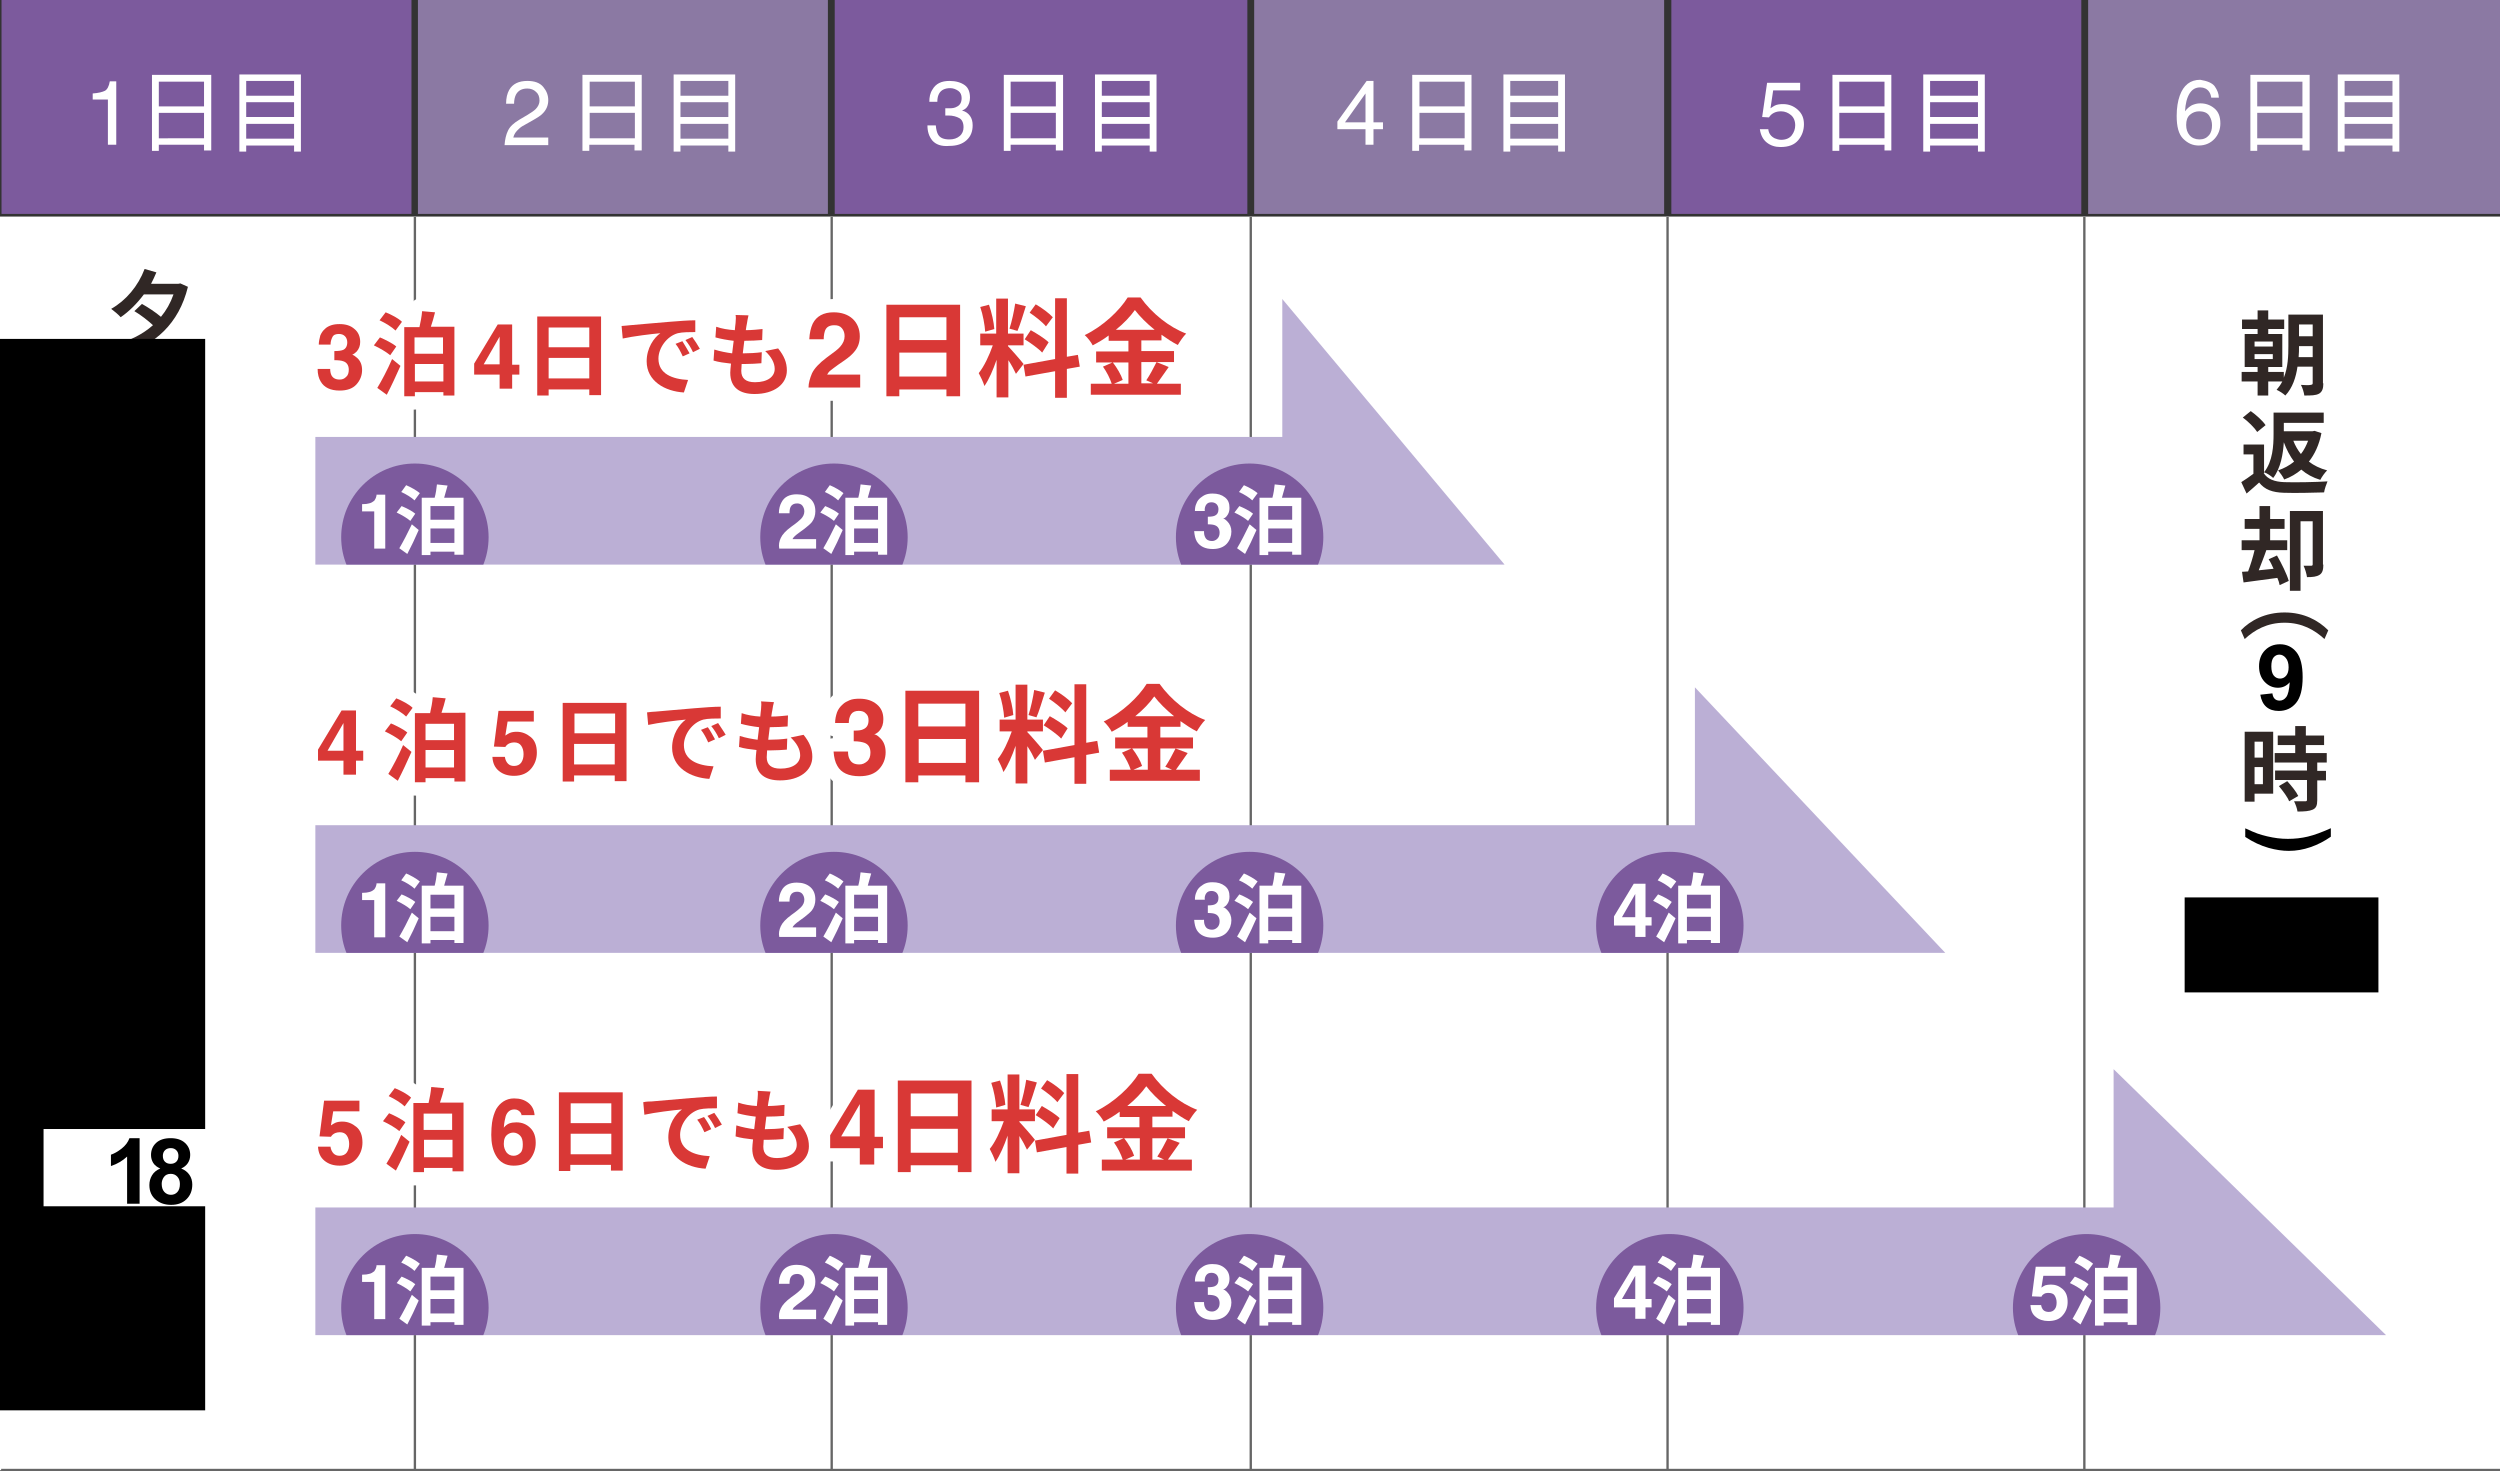 <?xml version="1.0" encoding="UTF-8" standalone="no"?>
<!-- Generator: Adobe Illustrator 16.0.0, SVG Export Plug-In . SVG Version: 6.00 Build 0)  -->

<svg
   xmlns:dc="http://purl.org/dc/elements/1.1/"
   xmlns:cc="http://creativecommons.org/ns#"
   xmlns:rdf="http://www.w3.org/1999/02/22-rdf-syntax-ns#"
   xmlns:svg="http://www.w3.org/2000/svg"
   xmlns="http://www.w3.org/2000/svg"
   xmlns:xlink="http://www.w3.org/1999/xlink"
   xmlns:sodipodi="http://sodipodi.sourceforge.net/DTD/sodipodi-0.dtd"
   xmlns:inkscape="http://www.inkscape.org/namespaces/inkscape"
   version="1.1"
   id="レイヤー_1"
   x="0px"
   y="0px"
   width="658px"
   height="387.2px"
   viewBox="0 0 658 387.2"
   enable-background="new 0 0 658 387.2"
   xml:space="preserve"
   sodipodi:docname="renpaku02_658x387.svg"
   inkscape:version="0.92.5 (2060ec1f9f, 2020-04-08)"><rect x="0" y="0" width="658" height="387.2" fill="#333333" stroke="none"/><defs
   id="defs603" /><sodipodi:namedview
   pagecolor="#ffffff"
   bordercolor="#666666"
   borderopacity="1"
   objecttolerance="10"
   gridtolerance="10"
   guidetolerance="10"
   inkscape:pageopacity="0"
   inkscape:pageshadow="2"
   inkscape:window-width="1429"
   inkscape:window-height="857"
   id="namedview601"
   showgrid="false"
   inkscape:zoom="2.53125"
   inkscape:cx="563.00375"
   inkscape:cy="119.75052"
   inkscape:window-x="203"
   inkscape:window-y="39"
   inkscape:window-maximized="0"
   inkscape:current-layer="レイヤー_1" />
<path
   fill="none"
   stroke="#302725"
   stroke-width="0.998"
   stroke-miterlimit="10"
   d="M0.5,81.1"
   id="path2" />
<g
   id="g34">
	<rect
   x="0.4"
   fill="#7C5A9D"
   width="107.9"
   height="56.3"
   id="rect4" />
	<rect
   y="57"
   fill="#FFFFFF"
   width="658"
   height="330"
   id="rect6" />
	<rect
   x="110"
   fill="#8B79A3"
   width="107.9"
   height="56.3"
   id="rect8" />
	<rect
   x="219.7"
   fill="#7C5A9D"
   width="108.6"
   height="56.3"
   id="rect10" />
	<rect
   x="330.1"
   fill="#8B79A3"
   width="107.9"
   height="56.3"
   id="rect12" />
	<rect
   x="439.9"
   fill="#7C5A9D"
   width="107.9"
   height="56.3"
   id="rect14" />
	<rect
   x="549.6"
   fill="#8B79A3"
   width="108.4"
   height="56.3"
   id="rect16" />
	<line
   fill="none"
   stroke="#666666"
   stroke-width="0.619"
   stroke-miterlimit="10"
   x1="218.9"
   y1="57.1"
   x2="218.9"
   y2="386.9"
   id="line18" />
	<line
   fill="none"
   stroke="#666666"
   stroke-width="0.619"
   stroke-miterlimit="10"
   x1="109.2"
   y1="57.1"
   x2="109.2"
   y2="386.9"
   id="line20" />
	<path
   fill="none"
   stroke="#302725"
   stroke-width="0.778"
   stroke-miterlimit="10"
   d="M633.4,168.5"
   id="path22" />
	<path
   fill="none"
   stroke="#302725"
   stroke-width="0.778"
   stroke-miterlimit="10"
   d="M633.4,58"
   id="path24" />
	<line
   fill="none"
   stroke="#666666"
   stroke-width="0.619"
   stroke-miterlimit="10"
   x1="0.3"
   y1="386.9"
   x2="658"
   y2="386.9"
   id="line26" />
	<line
   fill="none"
   stroke="#666666"
   stroke-width="0.619"
   stroke-miterlimit="10"
   x1="329.2"
   y1="57.1"
   x2="329.2"
   y2="386.9"
   id="line28" />
	<line
   fill="none"
   stroke="#666666"
   stroke-width="0.619"
   stroke-miterlimit="10"
   x1="438.9"
   y1="57.1"
   x2="438.9"
   y2="386.9"
   id="line30" />
	<line
   fill="none"
   stroke="#666666"
   stroke-width="0.619"
   stroke-miterlimit="10"
   x1="548.6"
   y1="57.1"
   x2="548.6"
   y2="386.9"
   id="line32" />
</g>
<g
   id="g44">
	<g
   id="g42">
		<path
   fill="#FFFFFF"
   d="M24.4,26.2v-1.6c1.5-0.1,2.6-0.4,3.2-0.7s1.1-1.2,1.3-2.5h1.7v16.7h-2.2V26.2H24.4z"
   id="path36" />
		<path
   fill="#FFFFFF"
   d="M55.6,19.7v19.9h-1.9v-1.5H41.8v1.6H40v-20H55.6z M41.8,21.5v6.5h11.9v-6.5H41.8z M53.7,36.4v-6.7H41.8    v6.7H53.7z"
   id="path38" />
		<path
   fill="#FFFFFF"
   d="M79.2,19.6v20.3h-1.8v-1.6H64.8v1.6h-1.8V19.6H79.2z M64.8,21.3v3.9h12.6v-3.9H64.8z M64.8,26.9v3.9h12.6    v-3.9H64.8z M77.4,36.5v-3.9H64.8v3.9H77.4z"
   id="path40" />
	</g>
</g>
<g
   id="g54">
	<g
   id="g52">
		<path
   fill="#FFFFFF"
   d="M133.7,34.4c0.5-1.1,1.5-2,3-2.9l2.2-1.3c1-0.6,1.7-1.1,2.1-1.5c0.6-0.6,1-1.4,1-2.2c0-1-0.3-1.8-0.9-2.3    c-0.6-0.6-1.4-0.9-2.3-0.9c-1.4,0-2.4,0.5-3,1.6c-0.3,0.6-0.5,1.4-0.5,2.4h-2.1c0-1.5,0.3-2.7,0.8-3.6c0.9-1.6,2.5-2.4,4.8-2.4    c1.9,0,3.3,0.5,4.2,1.6s1.3,2.2,1.3,3.5c0,1.3-0.5,2.5-1.4,3.4c-0.5,0.6-1.5,1.2-2.9,2l-1.6,0.9c-0.8,0.4-1.4,0.8-1.8,1.2    c-0.8,0.7-1.3,1.4-1.5,2.3h9.2v2h-11.5C132.9,36.7,133.2,35.4,133.7,34.4z"
   id="path46" />
		<path
   fill="#FFFFFF"
   d="M168.9,19.7v19.9h-1.9v-1.5h-11.9v1.6h-1.8v-20H168.9z M155.2,21.5v6.5h11.9v-6.5H155.2z M167.1,36.4v-6.7    h-11.9v6.7H167.1z"
   id="path48" />
		<path
   fill="#FFFFFF"
   d="M193.5,19.6v20.3h-1.8v-1.6h-12.6v1.6h-1.8V19.6H193.5z M179.1,21.3v3.9h12.6v-3.9H179.1z M179.1,26.9v3.9    h12.6v-3.9H179.1z M191.7,36.5v-3.9h-12.6v3.9H191.7z"
   id="path50" />
	</g>
</g>
<g
   id="g64">
	<g
   id="g62">
		<path
   fill="#FFFFFF"
   d="M245.4,37c-0.9-1.1-1.3-2.4-1.3-4h2.2c0.1,1.1,0.3,1.9,0.6,2.4c0.5,0.9,1.5,1.3,3,1.3c1.1,0,2-0.3,2.7-0.9    s1-1.4,1-2.3c0-1.2-0.4-2-1.1-2.4s-1.7-0.7-2.9-0.7c-0.1,0-0.3,0-0.4,0s-0.3,0-0.4,0v-1.9c0.2,0,0.4,0,0.6,0s0.3,0,0.5,0    c0.8,0,1.4-0.1,1.9-0.4c0.9-0.4,1.3-1.2,1.3-2.3c0-0.8-0.3-1.5-0.9-1.9s-1.3-0.7-2.1-0.7c-1.4,0-2.4,0.5-2.9,1.4    c-0.3,0.5-0.5,1.2-0.5,2.2h-2.1c0-1.2,0.2-2.3,0.8-3.2c0.9-1.6,2.4-2.3,4.5-2.3c1.7,0,3,0.4,4,1.1s1.4,1.9,1.4,3.3    c0,1-0.3,1.9-0.8,2.5c-0.3,0.4-0.8,0.7-1.3,0.9c0.9,0.2,1.6,0.7,2.1,1.4s0.7,1.5,0.7,2.5c0,1.6-0.5,2.9-1.6,3.9s-2.6,1.5-4.5,1.5    C247.7,38.6,246.3,38,245.4,37z"
   id="path56" />
		<path
   fill="#FFFFFF"
   d="M279.8,19.7v19.9h-1.9v-1.5H266v1.6h-1.8v-20H279.8z M266,21.5v6.5h11.9v-6.5H266z M277.9,36.4v-6.7H266    v6.7H277.9z"
   id="path58" />
		<path
   fill="#FFFFFF"
   d="M304.4,19.6v20.3h-1.8v-1.6H290v1.6h-1.8V19.6H304.4z M290,21.3v3.9h12.6v-3.9H290z M290,26.9v3.9h12.6    v-3.9H290z M302.6,36.5v-3.9H290v3.9H302.6z"
   id="path60" />
	</g>
</g>
<g
   id="g74">
	<g
   id="g72">
		<path
   fill="#FFFFFF"
   d="M359.4,38.1V34h-7.4V32l7.7-10.7h1.8v10.9h2.5V34h-2.5v4.1H359.4z M359.4,32.2v-7.6l-5.4,7.6H359.4z"
   id="path66" />
		<path
   fill="#FFFFFF"
   d="M387.3,19.7v19.9h-1.9v-1.5h-11.9v1.6h-1.8v-20H387.3z M373.6,21.5v6.5h11.9v-6.5H373.6z M385.5,36.4v-6.7    h-11.9v6.7H385.5z"
   id="path68" />
		<path
   fill="#FFFFFF"
   d="M411.9,19.6v20.3h-1.8v-1.6h-12.6v1.6h-1.8V19.6H411.9z M397.5,21.3v3.9h12.6v-3.9H397.5z M397.5,26.9v3.9    h12.6v-3.9H397.5z M410.1,36.5v-3.9h-12.6v3.9H410.1z"
   id="path70" />
	</g>
</g>
<g
   id="g84">
	<g
   id="g82">
		<path
   fill="#FFFFFF"
   d="M465.4,33.9c0.1,1.2,0.7,2,1.7,2.5c0.5,0.2,1.1,0.4,1.7,0.4c1.2,0,2.2-0.4,2.8-1.2s0.9-1.7,0.9-2.6    c0-1.2-0.4-2.1-1.1-2.7s-1.6-1-2.6-1c-0.7,0-1.3,0.1-1.9,0.4s-1,0.7-1.3,1.2l-1.8-0.1l1.3-9h8.7v2h-7.1l-0.7,4.7    c0.4-0.3,0.8-0.5,1.1-0.7c0.6-0.3,1.3-0.4,2.2-0.4c1.5,0,2.8,0.5,3.9,1.5s1.6,2.2,1.6,3.8c0,1.6-0.5,3-1.5,4.2s-2.5,1.8-4.7,1.8    c-1.4,0-2.6-0.4-3.6-1.2s-1.6-2-1.8-3.5H465.4z"
   id="path76" />
		<path
   fill="#FFFFFF"
   d="M497.8,19.7v19.9H496v-1.5h-11.9v1.6h-1.8v-20H497.8z M484.1,21.5v6.5H496v-6.5H484.1z M496,36.4v-6.7    h-11.9v6.7H496z"
   id="path78" />
		<path
   fill="#FFFFFF"
   d="M522.4,19.6v20.3h-1.8v-1.6H508v1.6h-1.8V19.6H522.4z M508,21.3v3.9h12.6v-3.9H508z M508,26.9v3.9h12.6    v-3.9H508z M520.6,36.5v-3.9H508v3.9H520.6z"
   id="path80" />
	</g>
</g>
<g
   id="g94">
	<g
   id="g92">
		<path
   fill="#FFFFFF"
   d="M582.9,22.7c0.7,1,1.1,2,1.1,3H582c-0.1-0.7-0.3-1.2-0.6-1.6c-0.5-0.7-1.3-1.1-2.3-1.1    c-1.2,0-2.1,0.5-2.8,1.6s-1.1,2.7-1.2,4.7c0.5-0.7,1.1-1.2,1.8-1.6c0.7-0.3,1.4-0.5,2.2-0.5c1.4,0,2.6,0.4,3.7,1.3s1.6,2.2,1.6,4    c0,1.5-0.5,2.9-1.5,4s-2.4,1.8-4.2,1.8c-1.6,0-2.9-0.6-4.1-1.8s-1.7-3.2-1.7-6c0-2.1,0.3-3.9,0.8-5.3c1-2.8,2.8-4.2,5.4-4.2    C580.9,21.3,582.2,21.8,582.9,22.7z M581.4,35.6c0.6-0.7,0.8-1.6,0.8-2.6c0-0.9-0.2-1.7-0.7-2.5s-1.4-1.2-2.7-1.2    c-0.9,0-1.7,0.3-2.4,0.9s-1,1.5-1,2.7c0,1.1,0.3,2,0.9,2.7s1.5,1.1,2.6,1.1C580,36.7,580.8,36.3,581.4,35.6z"
   id="path86" />
		<path
   fill="#FFFFFF"
   d="M607.9,19.7v19.9H606v-1.5h-11.9v1.6h-1.8v-20H607.9z M594.1,21.5v6.5H606v-6.5H594.1z M606,36.4v-6.7    h-11.9v6.7H606z"
   id="path88" />
		<path
   fill="#FFFFFF"
   d="M631.5,19.6v20.3h-1.8v-1.6h-12.6v1.6h-1.8V19.6H631.5z M617.1,21.3v3.9h12.6v-3.9H617.1z M617.1,26.9v3.9    h12.6v-3.9H617.1z M629.7,36.5v-3.9h-12.6v3.9H629.7z"
   id="path90" />
	</g>
</g>
<g
   id="g222">
	<g
   id="g162">
		<g
   id="g116">
			<path
   fill="#D93836"
   d="M86.9,97c0,0.7,0.1,1.2,0.3,1.7c0.4,0.8,1.1,1.2,2.2,1.2c0.7,0,1.2-0.2,1.7-0.7c0.5-0.4,0.7-1.1,0.7-1.9     c0-1.1-0.5-1.9-1.4-2.2c-0.5-0.2-1.3-0.3-2.4-0.3v-2.4c1.1,0,1.8-0.1,2.3-0.3c0.7-0.3,1.1-1,1.1-2c0-0.6-0.2-1.2-0.6-1.6     s-0.9-0.6-1.6-0.6c-0.8,0-1.4,0.2-1.7,0.8s-0.5,1.2-0.5,2h-3.1c0-0.8,0.2-1.6,0.4-2.4c0.3-0.7,0.7-1.3,1.3-1.8     c0.4-0.4,1-0.7,1.6-0.9c0.6-0.2,1.3-0.3,2.2-0.3c1.6,0,2.9,0.4,3.9,1.3c1,0.8,1.5,2,1.5,3.4c0,1-0.3,1.8-0.9,2.5     c-0.4,0.4-0.8,0.7-1.2,0.9c0.3,0,0.7,0.3,1.3,0.8c0.9,0.8,1.3,1.9,1.3,3.2c0,1.4-0.5,2.7-1.5,3.8s-2.5,1.6-4.4,1.6     c-2.4,0-4.1-0.8-5-2.4c-0.5-0.8-0.8-1.9-0.8-3.3H86.9z"
   id="path96" />
			<path
   fill="#D93836"
   d="M102.7,93.5c-0.9-0.8-2.8-1.9-4.3-2.6l1.6-2.1c1.4,0.6,3.4,1.6,4.3,2.4L102.7,93.5z M99.3,102.1     c1.1-1.8,2.7-4.8,3.9-7.6l2.2,1.8c-1.1,2.5-2.4,5.3-3.6,7.6L99.3,102.1z M101.5,82.2c1.5,0.6,3.4,1.6,4.3,2.5l-1.7,2.3     c-0.9-0.9-2.7-2-4.2-2.7L101.5,82.2z M119.6,86.1v18h-2.9v-0.9h-7.5v1.1h-2.8V86.1h4c0.3-1.3,0.6-2.9,0.7-4.2l3.4,0.3     c-0.3,1.3-0.7,2.6-1.1,3.8H119.6z M109.1,88.8v4.3h7.5v-4.3H109.1z M116.7,100.4v-4.6h-7.5v4.6H116.7z"
   id="path98" />
			<path
   fill="#D93836"
   d="M136.7,98.6h-1.9v3.7h-3.3v-3.7h-6.7v-2.9l6.2-10.3h3.8v10.6h1.9V98.6z M131.5,95.9v-7.3l-4.2,7.3H131.5z     "
   id="path100" />
			<path
   fill="#D93836"
   d="M158.2,83.3V104h-3.1v-1.5h-10.7v1.6h-3V83.3H158.2z M144.4,86.2v5.2h10.7v-5.2H144.4z M155.1,99.6v-5.4     h-10.7v5.4H155.1z"
   id="path102" />
			<path
   fill="#D93836"
   d="M165.8,85.6c2-0.2,6-0.5,10.4-0.9c2.5-0.2,5.1-0.4,6.8-0.4l0,3.1c-1.3,0-3.4,0-4.6,0.3     c-2.9,0.8-5.1,3.9-5.1,6.7c0,4,3.7,5.4,7.8,5.6l-1.1,3.3c-5-0.3-9.8-3-9.8-8.2c0-3.5,1.9-6.2,3.6-7.4c-2.3,0.2-7.2,0.8-9.9,1.4     l-0.3-3.3C164.4,85.7,165.3,85.7,165.8,85.6z M181.5,93l-1.8,0.8c-0.6-1.3-1.1-2.3-1.9-3.3l1.8-0.7C180.1,90.6,181,92.1,181.5,93     z M184.2,91.8l-1.8,0.9c-0.6-1.3-1.2-2.2-2-3.2l1.8-0.8C182.8,89.5,183.7,90.9,184.2,91.8z"
   id="path104" />
			<path
   fill="#D93836"
   d="M196.6,85.1c-0.1,0.4-0.2,1.1-0.3,1.8c1.7,0,3.3-0.2,4.4-0.3l-0.1,2.9c-1.4,0.1-2.8,0.2-4.7,0.2     c-0.1,1.1-0.3,2.2-0.4,3.3c0,0,0.1,0,0.2,0c1.5,0,3.3-0.1,4.8-0.3l-0.1,2.9c-1.3,0.1-2.7,0.2-4.2,0.2c-0.3,0-0.6,0-1,0     c0,0.7-0.1,1.3-0.1,1.8c0,2,1.2,3,3.6,3c3.4,0,5.2-1.5,5.2-3.5c0-1.6-0.9-3.2-2.5-4.7l3.4-0.7c1.6,2,2.3,3.7,2.3,5.8     c0,3.6-3.3,6.2-8.5,6.2c-3.8,0-6.4-1.6-6.4-5.6c0-0.6,0.1-1.4,0.2-2.4c-1.8-0.2-3.3-0.4-4.6-0.8l0.2-2.9c1.6,0.5,3.2,0.8,4.7,1     c0.1-1.1,0.3-2.2,0.4-3.3c-1.7-0.2-3.4-0.5-4.8-0.9l0.2-2.8c1.4,0.5,3.2,0.8,4.9,0.9c0.1-0.7,0.1-1.4,0.2-1.9     c0.1-1.1,0.1-1.6,0-2.1L197,83C196.8,83.8,196.7,84.5,196.6,85.1z"
   id="path106" />
			<path
   fill="#D93836"
   d="M213.7,98.3c0.6-1.3,1.9-2.7,3.9-4.2c1.8-1.3,3-2.2,3.5-2.8c0.8-0.9,1.2-1.8,1.2-2.8     c0-0.8-0.2-1.5-0.7-2.1s-1.1-0.8-2-0.8c-1.2,0-2,0.4-2.4,1.3c-0.2,0.5-0.4,1.3-0.4,2.4H213c0.1-1.7,0.4-3,0.9-4.1     c1-2,2.9-3,5.5-3c2.1,0,3.8,0.6,5,1.7s1.9,2.7,1.9,4.6c0,1.5-0.4,2.8-1.3,3.9c-0.6,0.8-1.5,1.6-2.8,2.5l-1.6,1.1     c-1,0.7-1.6,1.2-2,1.5c-0.4,0.3-0.7,0.7-0.9,1.1h8.7v3.4h-13.6C212.8,100.8,213.2,99.5,213.7,98.3z"
   id="path108" />
			<path
   fill="#D93836"
   d="M252.7,80.2v24.1h-3.6v-1.8h-12.4v1.8h-3.4V80.2H252.7z M236.7,83.5v6h12.4v-6H236.7z M249.1,99.1v-6.3     h-12.4v6.3H249.1z"
   id="path110" />
			<path
   fill="#D93836"
   d="M267.4,98.4c-0.4-0.9-1.2-2.4-2-3.6v9.8h-3.1v-9.9c-0.9,2.6-2,5.2-3.2,6.9c-0.3-1-1-2.5-1.5-3.4     c1.4-1.7,2.8-4.7,3.7-7.3H258v-3.1h4.2v-9.2h3.1v9.2h4.1v3.1h-4.1v0.2c0.8,0.8,3.5,3.9,4.1,4.7L267.4,98.4z M259.3,87.3     c-0.1-1.7-0.6-4.5-1.3-6.5l2.3-0.6c0.7,2,1.3,4.7,1.4,6.4L259.3,87.3z M270,80.6c-0.7,2.2-1.5,4.9-2.2,6.5l-2.1-0.6     c0.6-1.8,1.2-4.6,1.5-6.6L270,80.6z M280.8,97.1v7.6h-3.1v-7l-7.8,1.4l-0.5-3.1l8.3-1.5v-16h3.1v15.4l2.9-0.5l0.5,3.1L280.8,97.1     z M271.3,86.9c1.6,0.9,3.7,2.2,4.7,3.2l-1.7,2.7c-0.9-1-3-2.5-4.6-3.5L271.3,86.9z M275.3,85.9c-0.9-1.1-2.8-2.6-4.3-3.6l1.6-2.2     c1.6,0.9,3.6,2.4,4.5,3.4L275.3,85.9z"
   id="path112" />
			<path
   fill="#D93836"
   d="M307.6,96.6c-1.1,1.5-2.2,3.2-3.1,4.4h6.3v2.9h-23.7V101h5.5c-0.4-1.3-1.3-3.1-2.3-4.5l2.5-1.1h-4.3v-2.9     h8.5v-2.8h-5.2v-1.4c-1.3,1-2.7,1.8-4.2,2.6c-0.4-0.8-1.3-2-2.1-2.7c4.8-2.3,9.2-6.5,11.3-9.9h3.4c3,4.2,7.5,7.8,12,9.5     c-0.8,0.8-1.6,2-2.2,3c-1.4-0.7-2.9-1.7-4.3-2.7v1.5h-5.3v2.8h8.6v2.9h-8.6v5.6h3.1l-1.8-0.8c0.9-1.3,2-3.4,2.7-4.8L307.6,96.6z      M292.9,95.4c1.1,1.4,2.2,3.3,2.6,4.6l-2.3,1h3.8v-5.6H292.9z M303.9,86.8c-2.1-1.7-3.9-3.5-5.2-5.2c-1.2,1.7-2.9,3.5-5,5.2     H303.9z"
   id="path114" />
		</g>
		<g
   id="g138">
			<path
   fill="none"
   stroke="#FFFFFF"
   stroke-width="7"
   stroke-linecap="round"
   stroke-linejoin="round"
   d="M86.9,97     c0,0.7,0.1,1.2,0.3,1.7c0.4,0.8,1.1,1.2,2.2,1.2c0.7,0,1.2-0.2,1.7-0.7c0.5-0.4,0.7-1.1,0.7-1.9c0-1.1-0.5-1.9-1.4-2.2     c-0.5-0.2-1.3-0.3-2.4-0.3v-2.4c1.1,0,1.8-0.1,2.3-0.3c0.7-0.3,1.1-1,1.1-2c0-0.6-0.2-1.2-0.6-1.6s-0.9-0.6-1.6-0.6     c-0.8,0-1.4,0.2-1.7,0.8s-0.5,1.2-0.5,2h-3.1c0-0.8,0.2-1.6,0.4-2.4c0.3-0.7,0.7-1.3,1.3-1.8c0.4-0.4,1-0.7,1.6-0.9     c0.6-0.2,1.3-0.3,2.2-0.3c1.6,0,2.9,0.4,3.9,1.3c1,0.8,1.5,2,1.5,3.4c0,1-0.3,1.8-0.9,2.5c-0.4,0.4-0.8,0.7-1.2,0.9     c0.3,0,0.7,0.3,1.3,0.8c0.9,0.8,1.3,1.9,1.3,3.2c0,1.4-0.5,2.7-1.5,3.8s-2.5,1.6-4.4,1.6c-2.4,0-4.1-0.8-5-2.4     c-0.5-0.8-0.8-1.9-0.8-3.3H86.9z"
   id="path118" />
			<path
   fill="none"
   stroke="#FFFFFF"
   stroke-width="7"
   stroke-linecap="round"
   stroke-linejoin="round"
   d="M102.7,93.5     c-0.9-0.8-2.8-1.9-4.3-2.6l1.6-2.1c1.4,0.6,3.4,1.6,4.3,2.4L102.7,93.5z M99.3,102.1c1.1-1.8,2.7-4.8,3.9-7.6l2.2,1.8     c-1.1,2.5-2.4,5.3-3.6,7.6L99.3,102.1z M101.5,82.2c1.5,0.6,3.4,1.6,4.3,2.5l-1.7,2.3c-0.9-0.9-2.7-2-4.2-2.7L101.5,82.2z      M119.6,86.1v18h-2.9v-0.9h-7.5v1.1h-2.8V86.1h4c0.3-1.3,0.6-2.9,0.7-4.2l3.4,0.3c-0.3,1.3-0.7,2.6-1.1,3.8H119.6z M109.1,88.8     v4.3h7.5v-4.3H109.1z M116.7,100.4v-4.6h-7.5v4.6H116.7z"
   id="path120" />
			<path
   fill="none"
   stroke="#FFFFFF"
   stroke-width="7"
   stroke-linecap="round"
   stroke-linejoin="round"
   d="M136.7,98.6h-1.9v3.7     h-3.3v-3.7h-6.7v-2.9l6.2-10.3h3.8v10.6h1.9V98.6z M131.5,95.9v-7.3l-4.2,7.3H131.5z"
   id="path122" />
			<path
   fill="none"
   stroke="#FFFFFF"
   stroke-width="7"
   stroke-linecap="round"
   stroke-linejoin="round"
   d="M158.2,83.3V104h-3.1     v-1.5h-10.7v1.6h-3V83.3H158.2z M144.4,86.2v5.2h10.7v-5.2H144.4z M155.1,99.6v-5.4h-10.7v5.4H155.1z"
   id="path124" />
			<path
   fill="none"
   stroke="#FFFFFF"
   stroke-width="7"
   stroke-linecap="round"
   stroke-linejoin="round"
   d="M165.8,85.6     c2-0.2,6-0.5,10.4-0.9c2.5-0.2,5.1-0.4,6.8-0.4l0,3.1c-1.3,0-3.4,0-4.6,0.3c-2.9,0.8-5.1,3.9-5.1,6.7c0,4,3.7,5.4,7.8,5.6     l-1.1,3.3c-5-0.3-9.8-3-9.8-8.2c0-3.5,1.9-6.2,3.6-7.4c-2.3,0.2-7.2,0.8-9.9,1.4l-0.3-3.3C164.4,85.7,165.3,85.7,165.8,85.6z      M181.5,93l-1.8,0.8c-0.6-1.3-1.1-2.3-1.9-3.3l1.8-0.7C180.1,90.6,181,92.1,181.5,93z M184.2,91.8l-1.8,0.9     c-0.6-1.3-1.2-2.2-2-3.2l1.8-0.8C182.8,89.5,183.7,90.9,184.2,91.8z"
   id="path126" />
			<path
   fill="none"
   stroke="#FFFFFF"
   stroke-width="7"
   stroke-linecap="round"
   stroke-linejoin="round"
   d="M196.6,85.1     c-0.1,0.4-0.2,1.1-0.3,1.8c1.7,0,3.3-0.2,4.4-0.3l-0.1,2.9c-1.4,0.1-2.8,0.2-4.7,0.2c-0.1,1.1-0.3,2.2-0.4,3.3c0,0,0.1,0,0.2,0     c1.5,0,3.3-0.1,4.8-0.3l-0.1,2.9c-1.3,0.1-2.7,0.2-4.2,0.2c-0.3,0-0.6,0-1,0c0,0.7-0.1,1.3-0.1,1.8c0,2,1.2,3,3.6,3     c3.4,0,5.2-1.5,5.2-3.5c0-1.6-0.9-3.2-2.5-4.7l3.4-0.7c1.6,2,2.3,3.7,2.3,5.8c0,3.6-3.3,6.2-8.5,6.2c-3.8,0-6.4-1.6-6.4-5.6     c0-0.6,0.1-1.4,0.2-2.4c-1.8-0.2-3.3-0.4-4.6-0.8l0.2-2.9c1.6,0.5,3.2,0.8,4.7,1c0.1-1.1,0.3-2.2,0.4-3.3     c-1.7-0.2-3.4-0.5-4.8-0.9l0.2-2.8c1.4,0.5,3.2,0.8,4.9,0.9c0.1-0.7,0.1-1.4,0.2-1.9c0.1-1.1,0.1-1.6,0-2.1L197,83     C196.8,83.8,196.7,84.5,196.6,85.1z"
   id="path128" />
			<path
   fill="none"
   stroke="#FFFFFF"
   stroke-width="7"
   stroke-linecap="round"
   stroke-linejoin="round"
   d="M213.7,98.3     c0.6-1.3,1.9-2.7,3.9-4.2c1.8-1.3,3-2.2,3.5-2.8c0.8-0.9,1.2-1.8,1.2-2.8c0-0.8-0.2-1.5-0.7-2.1s-1.1-0.8-2-0.8     c-1.2,0-2,0.4-2.4,1.3c-0.2,0.5-0.4,1.3-0.4,2.4H213c0.1-1.7,0.4-3,0.9-4.1c1-2,2.9-3,5.5-3c2.1,0,3.8,0.6,5,1.7s1.9,2.7,1.9,4.6     c0,1.5-0.4,2.8-1.3,3.9c-0.6,0.8-1.5,1.6-2.8,2.5l-1.6,1.1c-1,0.7-1.6,1.2-2,1.5c-0.4,0.3-0.7,0.7-0.9,1.1h8.7v3.4h-13.6     C212.8,100.8,213.2,99.5,213.7,98.3z"
   id="path130" />
			<path
   fill="none"
   stroke="#FFFFFF"
   stroke-width="7"
   stroke-linecap="round"
   stroke-linejoin="round"
   d="M252.7,80.2v24.1h-3.6     v-1.8h-12.4v1.8h-3.4V80.2H252.7z M236.7,83.5v6h12.4v-6H236.7z M249.1,99.1v-6.3h-12.4v6.3H249.1z"
   id="path132" />
			<path
   fill="none"
   stroke="#FFFFFF"
   stroke-width="7"
   stroke-linecap="round"
   stroke-linejoin="round"
   d="M267.4,98.4     c-0.4-0.9-1.2-2.4-2-3.6v9.8h-3.1v-9.9c-0.9,2.6-2,5.2-3.2,6.9c-0.3-1-1-2.5-1.5-3.4c1.4-1.7,2.8-4.7,3.7-7.3H258v-3.1h4.2v-9.2     h3.1v9.2h4.1v3.1h-4.1v0.2c0.8,0.8,3.5,3.9,4.1,4.7L267.4,98.4z M259.3,87.3c-0.1-1.7-0.6-4.5-1.3-6.5l2.3-0.6     c0.7,2,1.3,4.7,1.4,6.4L259.3,87.3z M270,80.6c-0.7,2.2-1.5,4.9-2.2,6.5l-2.1-0.6c0.6-1.8,1.2-4.6,1.5-6.6L270,80.6z M280.8,97.1     v7.6h-3.1v-7l-7.8,1.4l-0.5-3.1l8.3-1.5v-16h3.1v15.4l2.9-0.5l0.5,3.1L280.8,97.1z M271.3,86.9c1.6,0.9,3.7,2.2,4.7,3.2l-1.7,2.7     c-0.9-1-3-2.5-4.6-3.5L271.3,86.9z M275.3,85.9c-0.9-1.1-2.8-2.6-4.3-3.6l1.6-2.2c1.6,0.9,3.6,2.4,4.5,3.4L275.3,85.9z"
   id="path134" />
			<path
   fill="none"
   stroke="#FFFFFF"
   stroke-width="7"
   stroke-linecap="round"
   stroke-linejoin="round"
   d="M307.6,96.6     c-1.1,1.5-2.2,3.2-3.1,4.4h6.3v2.9h-23.7V101h5.5c-0.4-1.3-1.3-3.1-2.3-4.5l2.5-1.1h-4.3v-2.9h8.5v-2.8h-5.2v-1.4     c-1.3,1-2.7,1.8-4.2,2.6c-0.4-0.8-1.3-2-2.1-2.7c4.8-2.3,9.2-6.5,11.3-9.9h3.4c3,4.2,7.5,7.8,12,9.5c-0.8,0.8-1.6,2-2.2,3     c-1.4-0.7-2.9-1.7-4.3-2.7v1.5h-5.3v2.8h8.6v2.9h-8.6v5.6h3.1l-1.8-0.8c0.9-1.3,2-3.4,2.7-4.8L307.6,96.6z M292.9,95.4     c1.1,1.4,2.2,3.3,2.6,4.6l-2.3,1h3.8v-5.6H292.9z M303.9,86.8c-2.1-1.7-3.9-3.5-5.2-5.2c-1.2,1.7-2.9,3.5-5,5.2H303.9z"
   id="path136" />
		</g>
		<g
   id="g160">
			<path
   fill="#D93836"
   d="M86.9,97c0,0.7,0.1,1.2,0.3,1.7c0.4,0.8,1.1,1.2,2.2,1.2c0.7,0,1.2-0.2,1.7-0.7c0.5-0.4,0.7-1.1,0.7-1.9     c0-1.1-0.5-1.9-1.4-2.2c-0.5-0.2-1.3-0.3-2.4-0.3v-2.4c1.1,0,1.8-0.1,2.3-0.3c0.7-0.3,1.1-1,1.1-2c0-0.6-0.2-1.2-0.6-1.6     s-0.9-0.6-1.6-0.6c-0.8,0-1.4,0.2-1.7,0.8s-0.5,1.2-0.5,2h-3.1c0-0.8,0.2-1.6,0.4-2.4c0.3-0.7,0.7-1.3,1.3-1.8     c0.4-0.4,1-0.7,1.6-0.9c0.6-0.2,1.3-0.3,2.2-0.3c1.6,0,2.9,0.4,3.9,1.3c1,0.8,1.5,2,1.5,3.4c0,1-0.3,1.8-0.9,2.5     c-0.4,0.4-0.8,0.7-1.2,0.9c0.3,0,0.7,0.3,1.3,0.8c0.9,0.8,1.3,1.9,1.3,3.2c0,1.4-0.5,2.7-1.5,3.8s-2.5,1.6-4.4,1.6     c-2.4,0-4.1-0.8-5-2.4c-0.5-0.8-0.8-1.9-0.8-3.3H86.9z"
   id="path140" />
			<path
   fill="#D93836"
   d="M102.7,93.5c-0.9-0.8-2.8-1.9-4.3-2.6l1.6-2.1c1.4,0.6,3.4,1.6,4.3,2.4L102.7,93.5z M99.3,102.1     c1.1-1.8,2.7-4.8,3.9-7.6l2.2,1.8c-1.1,2.5-2.4,5.3-3.6,7.6L99.3,102.1z M101.5,82.2c1.5,0.6,3.4,1.6,4.3,2.5l-1.7,2.3     c-0.9-0.9-2.7-2-4.2-2.7L101.5,82.2z M119.6,86.1v18h-2.9v-0.9h-7.5v1.1h-2.8V86.1h4c0.3-1.3,0.6-2.9,0.7-4.2l3.4,0.3     c-0.3,1.3-0.7,2.6-1.1,3.8H119.6z M109.1,88.8v4.3h7.5v-4.3H109.1z M116.7,100.4v-4.6h-7.5v4.6H116.7z"
   id="path142" />
			<path
   fill="#D93836"
   d="M136.7,98.6h-1.9v3.7h-3.3v-3.7h-6.7v-2.9l6.2-10.3h3.8v10.6h1.9V98.6z M131.5,95.9v-7.3l-4.2,7.3H131.5z     "
   id="path144" />
			<path
   fill="#D93836"
   d="M158.2,83.3V104h-3.1v-1.5h-10.7v1.6h-3V83.3H158.2z M144.4,86.2v5.2h10.7v-5.2H144.4z M155.1,99.6v-5.4     h-10.7v5.4H155.1z"
   id="path146" />
			<path
   fill="#D93836"
   d="M165.8,85.6c2-0.2,6-0.5,10.4-0.9c2.5-0.2,5.1-0.4,6.8-0.4l0,3.1c-1.3,0-3.4,0-4.6,0.3     c-2.9,0.8-5.1,3.9-5.1,6.7c0,4,3.7,5.4,7.8,5.6l-1.1,3.3c-5-0.3-9.8-3-9.8-8.2c0-3.5,1.9-6.2,3.6-7.4c-2.3,0.2-7.2,0.8-9.9,1.4     l-0.3-3.3C164.4,85.7,165.3,85.7,165.8,85.6z M181.5,93l-1.8,0.8c-0.6-1.3-1.1-2.3-1.9-3.3l1.8-0.7C180.1,90.6,181,92.1,181.5,93     z M184.2,91.8l-1.8,0.9c-0.6-1.3-1.2-2.2-2-3.2l1.8-0.8C182.8,89.5,183.7,90.9,184.2,91.8z"
   id="path148" />
			<path
   fill="#D93836"
   d="M196.6,85.1c-0.1,0.4-0.2,1.1-0.3,1.8c1.7,0,3.3-0.2,4.4-0.3l-0.1,2.9c-1.4,0.1-2.8,0.2-4.7,0.2     c-0.1,1.1-0.3,2.2-0.4,3.3c0,0,0.1,0,0.2,0c1.5,0,3.3-0.1,4.8-0.3l-0.1,2.9c-1.3,0.1-2.7,0.2-4.2,0.2c-0.3,0-0.6,0-1,0     c0,0.7-0.1,1.3-0.1,1.8c0,2,1.2,3,3.6,3c3.4,0,5.2-1.5,5.2-3.5c0-1.6-0.9-3.2-2.5-4.7l3.4-0.7c1.6,2,2.3,3.7,2.3,5.8     c0,3.6-3.3,6.2-8.5,6.2c-3.8,0-6.4-1.6-6.4-5.6c0-0.6,0.1-1.4,0.2-2.4c-1.8-0.2-3.3-0.4-4.6-0.8l0.2-2.9c1.6,0.5,3.2,0.8,4.7,1     c0.1-1.1,0.3-2.2,0.4-3.3c-1.7-0.2-3.4-0.5-4.8-0.9l0.2-2.8c1.4,0.5,3.2,0.8,4.9,0.9c0.1-0.7,0.1-1.4,0.2-1.9     c0.1-1.1,0.1-1.6,0-2.1L197,83C196.8,83.8,196.7,84.5,196.6,85.1z"
   id="path150" />
			<path
   fill="#D93836"
   d="M213.7,98.3c0.6-1.3,1.9-2.7,3.9-4.2c1.8-1.3,3-2.2,3.5-2.8c0.8-0.9,1.2-1.8,1.2-2.8     c0-0.8-0.2-1.5-0.7-2.1s-1.1-0.8-2-0.8c-1.2,0-2,0.4-2.4,1.3c-0.2,0.5-0.4,1.3-0.4,2.4H213c0.1-1.7,0.4-3,0.9-4.1     c1-2,2.9-3,5.5-3c2.1,0,3.8,0.6,5,1.7s1.9,2.7,1.9,4.6c0,1.5-0.4,2.8-1.3,3.9c-0.6,0.8-1.5,1.6-2.8,2.5l-1.6,1.1     c-1,0.7-1.6,1.2-2,1.5c-0.4,0.3-0.7,0.7-0.9,1.1h8.7v3.4h-13.6C212.8,100.8,213.2,99.5,213.7,98.3z"
   id="path152" />
			<path
   fill="#D93836"
   d="M252.7,80.2v24.1h-3.6v-1.8h-12.4v1.8h-3.4V80.2H252.7z M236.7,83.5v6h12.4v-6H236.7z M249.1,99.1v-6.3     h-12.4v6.3H249.1z"
   id="path154" />
			<path
   fill="#D93836"
   d="M267.4,98.4c-0.4-0.9-1.2-2.4-2-3.6v9.8h-3.1v-9.9c-0.9,2.6-2,5.2-3.2,6.9c-0.3-1-1-2.5-1.5-3.4     c1.4-1.7,2.8-4.7,3.7-7.3H258v-3.1h4.2v-9.2h3.1v9.2h4.1v3.1h-4.1v0.2c0.8,0.8,3.5,3.9,4.1,4.7L267.4,98.4z M259.3,87.3     c-0.1-1.7-0.6-4.5-1.3-6.5l2.3-0.6c0.7,2,1.3,4.7,1.4,6.4L259.3,87.3z M270,80.6c-0.7,2.2-1.5,4.9-2.2,6.5l-2.1-0.6     c0.6-1.8,1.2-4.6,1.5-6.6L270,80.6z M280.8,97.1v7.6h-3.1v-7l-7.8,1.4l-0.5-3.1l8.3-1.5v-16h3.1v15.4l2.9-0.5l0.5,3.1L280.8,97.1     z M271.3,86.9c1.6,0.9,3.7,2.2,4.7,3.2l-1.7,2.7c-0.9-1-3-2.5-4.6-3.5L271.3,86.9z M275.3,85.9c-0.9-1.1-2.8-2.6-4.3-3.6l1.6-2.2     c1.6,0.9,3.6,2.4,4.5,3.4L275.3,85.9z"
   id="path156" />
			<path
   fill="#D93836"
   d="M307.6,96.6c-1.1,1.5-2.2,3.2-3.1,4.4h6.3v2.9h-23.7V101h5.5c-0.4-1.3-1.3-3.1-2.3-4.5l2.5-1.1h-4.3v-2.9     h8.5v-2.8h-5.2v-1.4c-1.3,1-2.7,1.8-4.2,2.6c-0.4-0.8-1.3-2-2.1-2.7c4.8-2.3,9.2-6.5,11.3-9.9h3.4c3,4.2,7.5,7.8,12,9.5     c-0.8,0.8-1.6,2-2.2,3c-1.4-0.7-2.9-1.7-4.3-2.7v1.5h-5.3v2.8h8.6v2.9h-8.6v5.6h3.1l-1.8-0.8c0.9-1.3,2-3.4,2.7-4.8L307.6,96.6z      M292.9,95.4c1.1,1.4,2.2,3.3,2.6,4.6l-2.3,1h3.8v-5.6H292.9z M303.9,86.8c-2.1-1.7-3.9-3.5-5.2-5.2c-1.2,1.7-2.9,3.5-5,5.2     H303.9z"
   id="path158" />
		</g>
	</g>
	<g
   id="g220">
		<polygon
   fill="#BBAFD5"
   points="83,148.6 396,148.6 337.5,78.7 337.5,115 83,115   "
   id="polygon164" />
		<g
   id="g174">
			<defs
   id="defs167">
				<rect
   id="SVGID_1_"
   x="85.1"
   y="115"
   width="47"
   height="33.6" />
			</defs>
			<clipPath
   id="SVGID_2_">
				<use
   xlink:href="#SVGID_1_"
   overflow="visible"
   id="use169" />
			</clipPath>
			<circle
   clip-path="url(#SVGID_2_)"
   fill="#7C5A9D"
   cx="109.2"
   cy="141.4"
   r="19.4"
   id="circle172" />
		</g>
		<g
   id="g182">
			<g
   id="g180">
				<path
   fill="#FFFFFF"
   d="M95.3,134.6v-1.9c0.9,0,1.5-0.1,1.8-0.2c0.6-0.1,1-0.4,1.4-0.7c0.2-0.3,0.4-0.6,0.5-1      c0.1-0.3,0.1-0.4,0.1-0.6h2.3v14.2h-2.9v-9.8H95.3z"
   id="path176" />
				<path
   fill="#FFFFFF"
   d="M108,137.1c-0.8-0.7-2.3-1.6-3.6-2.2l1.3-1.7c1.2,0.5,2.8,1.3,3.6,2L108,137.1z M105.1,144.3      c0.9-1.5,2.2-4,3.3-6.3l1.8,1.5c-0.9,2.1-2,4.4-3,6.3L105.1,144.3z M106.9,127.7c1.2,0.5,2.8,1.4,3.6,2.1l-1.4,1.9      c-0.7-0.7-2.3-1.7-3.5-2.2L106.9,127.7z M122,131v15h-2.4v-0.8h-6.3v0.9H111V131h3.4c0.3-1.1,0.5-2.4,0.6-3.5l2.8,0.3      c-0.3,1.1-0.6,2.2-0.9,3.2H122z M113.3,133.2v3.6h6.3v-3.6H113.3z M119.6,142.9v-3.8h-6.3v3.8H119.6z"
   id="path178" />
			</g>
		</g>
		<g
   id="g192">
			<defs
   id="defs185">
				<rect
   id="SVGID_3_"
   x="195.5"
   y="115"
   width="47"
   height="33.6" />
			</defs>
			<clipPath
   id="SVGID_4_">
				<use
   xlink:href="#SVGID_3_"
   overflow="visible"
   id="use187" />
			</clipPath>
			<circle
   clip-path="url(#SVGID_4_)"
   fill="#7C5A9D"
   cx="219.5"
   cy="141.4"
   r="19.4"
   id="circle190" />
		</g>
		<g
   id="g200">
			<g
   id="g198">
				<path
   fill="#FFFFFF"
   d="M205.5,141.6c0.4-0.9,1.3-1.9,2.8-3c1.3-0.9,2.1-1.6,2.5-2c0.6-0.6,0.9-1.3,0.9-2c0-0.6-0.2-1.1-0.5-1.5      s-0.8-0.6-1.4-0.6c-0.8,0-1.4,0.3-1.7,0.9c-0.2,0.4-0.3,0.9-0.3,1.7H205c0-1.2,0.3-2.2,0.7-2.9c0.7-1.4,2.1-2.1,4-2.1      c1.5,0,2.7,0.4,3.6,1.2s1.3,1.9,1.3,3.3c0,1-0.3,2-0.9,2.8c-0.4,0.5-1.1,1.1-2,1.8l-1.1,0.8c-0.7,0.5-1.2,0.9-1.4,1.1      s-0.5,0.5-0.6,0.8h6.2v2.5h-9.7C204.9,143.4,205.1,142.4,205.5,141.6z"
   id="path194" />
				<path
   fill="#FFFFFF"
   d="M219.5,137.1c-0.8-0.7-2.3-1.6-3.6-2.2l1.3-1.7c1.2,0.5,2.8,1.3,3.6,2L219.5,137.1z M216.7,144.3      c0.9-1.5,2.2-4,3.3-6.3l1.8,1.5c-0.9,2.1-2,4.4-3,6.3L216.7,144.3z M218.4,127.7c1.2,0.5,2.8,1.4,3.6,2.1l-1.4,1.9      c-0.7-0.7-2.3-1.7-3.5-2.2L218.4,127.7z M233.5,131v15h-2.4v-0.8h-6.3v0.9h-2.3V131h3.4c0.3-1.1,0.5-2.4,0.6-3.5l2.8,0.3      c-0.3,1.1-0.6,2.2-0.9,3.2H233.5z M224.8,133.2v3.6h6.3v-3.6H224.8z M231.1,142.9v-3.8h-6.3v3.8H231.1z"
   id="path196" />
			</g>
		</g>
		<g
   id="g210">
			<defs
   id="defs203">
				<rect
   id="SVGID_5_"
   x="304.8"
   y="115"
   width="47"
   height="33.6" />
			</defs>
			<clipPath
   id="SVGID_6_">
				<use
   xlink:href="#SVGID_5_"
   overflow="visible"
   id="use205" />
			</clipPath>
			<circle
   clip-path="url(#SVGID_6_)"
   fill="#7C5A9D"
   cx="328.9"
   cy="141.4"
   r="19.4"
   id="circle208" />
		</g>
		<g
   id="g218">
			<g
   id="g216">
				<path
   fill="#FFFFFF"
   d="M316.9,140c0,0.6,0.1,1,0.3,1.4c0.3,0.7,1,1,1.8,1c0.5,0,1-0.2,1.4-0.6s0.6-0.9,0.6-1.6      c0-0.9-0.4-1.6-1.1-1.9c-0.4-0.2-1.1-0.3-2-0.3v-2c0.9,0,1.5-0.1,1.9-0.3c0.6-0.3,0.9-0.8,0.9-1.7c0-0.5-0.2-1-0.5-1.3      c-0.3-0.3-0.8-0.5-1.3-0.5c-0.7,0-1.1,0.2-1.4,0.6c-0.3,0.4-0.5,1-0.4,1.7h-2.6c0-0.7,0.1-1.4,0.4-2c0.2-0.6,0.6-1.1,1.1-1.5      c0.4-0.3,0.8-0.6,1.3-0.8c0.5-0.2,1.1-0.3,1.8-0.3c1.4,0,2.4,0.3,3.3,1s1.2,1.6,1.2,2.8c0,0.8-0.2,1.5-0.7,2.1      c-0.3,0.4-0.6,0.6-1,0.7c0.3,0,0.6,0.2,1.1,0.7c0.7,0.7,1.1,1.6,1.1,2.7c0,1.2-0.4,2.3-1.2,3.2c-0.8,0.9-2.1,1.4-3.7,1.4      c-2,0-3.4-0.7-4.2-2c-0.4-0.7-0.6-1.6-0.7-2.7H316.9z"
   id="path212" />
				<path
   fill="#FFFFFF"
   d="M328.5,137.1c-0.8-0.7-2.3-1.6-3.6-2.2l1.3-1.7c1.2,0.5,2.8,1.3,3.6,2L328.5,137.1z M325.6,144.3      c0.9-1.5,2.2-4,3.3-6.3l1.8,1.5c-0.9,2.1-2,4.4-3,6.3L325.6,144.3z M327.4,127.7c1.2,0.5,2.8,1.4,3.6,2.1l-1.4,1.9      c-0.7-0.7-2.3-1.7-3.5-2.2L327.4,127.7z M342.5,131v15h-2.4v-0.8h-6.3v0.9h-2.3V131h3.4c0.3-1.1,0.5-2.4,0.6-3.5l2.8,0.3      c-0.3,1.1-0.6,2.2-0.9,3.2H342.5z M333.8,133.2v3.6h6.3v-3.6H333.8z M340.1,142.9v-3.8h-6.3v3.8H340.1z"
   id="path214" />
			</g>
		</g>
	</g>
</g>
<g
   id="g368">
	<g
   id="g290">
		<g
   id="g244">
			<path
   fill="#D93836"
   d="M95.6,200.2h-1.9v3.7h-3.3v-3.7h-6.7v-2.9l6.2-10.3h3.8v10.6h1.9V200.2z M90.4,197.6v-7.3l-4.2,7.3H90.4z     "
   id="path224" />
			<path
   fill="#D93836"
   d="M105.6,195.1c-0.9-0.8-2.8-1.9-4.3-2.6l1.6-2.1c1.4,0.6,3.4,1.6,4.3,2.4L105.6,195.1z M102.2,203.7     c1.1-1.8,2.7-4.8,3.9-7.6l2.2,1.8c-1.1,2.5-2.4,5.3-3.6,7.6L102.2,203.7z M104.3,183.8c1.5,0.6,3.4,1.6,4.3,2.5l-1.7,2.3     c-0.9-0.9-2.7-2-4.2-2.7L104.3,183.8z M122.5,187.7v18h-2.9v-0.9H112v1.1h-2.8v-18.2h4c0.3-1.3,0.6-2.9,0.7-4.2l3.4,0.3     c-0.3,1.3-0.7,2.6-1.1,3.8H122.5z M112,190.5v4.3h7.5v-4.3H112z M119.5,202v-4.6H112v4.6H119.5z"
   id="path226" />
			<path
   fill="#D93836"
   d="M132.9,199.3c0.1,0.7,0.4,1.3,0.8,1.7s0.9,0.6,1.6,0.6c0.8,0,1.5-0.3,1.9-0.9s0.6-1.3,0.6-2.2     c0-0.9-0.2-1.6-0.6-2.2s-1-0.9-1.9-0.9c-0.4,0-0.8,0.1-1.1,0.2c-0.5,0.2-0.9,0.5-1.2,1l-3-0.1l1.2-9.4h9.3v2.8h-6.9l-0.6,3.7     c0.5-0.3,0.9-0.6,1.2-0.7c0.5-0.2,1.1-0.3,1.8-0.3c1.4,0,2.6,0.5,3.7,1.4s1.6,2.3,1.6,4.1c0,1.6-0.5,3-1.5,4.2s-2.5,1.9-4.5,1.9     c-1.6,0-2.9-0.4-4-1.3s-1.6-2.1-1.7-3.7H132.9z"
   id="path228" />
			<path
   fill="#D93836"
   d="M164.9,185v20.6h-3.1v-1.5h-10.7v1.6h-3V185H164.9z M151.2,187.8v5.2h10.7v-5.2H151.2z M161.8,201.2v-5.4     h-10.7v5.4H161.8z"
   id="path230" />
			<path
   fill="#D93836"
   d="M172.5,187.3c2-0.2,6-0.5,10.4-0.9c2.5-0.2,5.1-0.4,6.8-0.4l0,3.1c-1.3,0-3.4,0-4.6,0.3     c-2.9,0.8-5.1,3.9-5.1,6.7c0,4,3.7,5.4,7.8,5.6l-1.1,3.3c-5-0.3-9.8-3-9.8-8.2c0-3.5,1.9-6.2,3.6-7.4c-2.3,0.2-7.2,0.8-9.9,1.4     l-0.3-3.3C171.1,187.4,172,187.3,172.5,187.3z M188.2,194.6l-1.8,0.8c-0.6-1.3-1.1-2.3-1.9-3.3l1.8-0.7     C186.9,192.2,187.7,193.7,188.2,194.6z M191,193.4l-1.8,0.9c-0.6-1.3-1.2-2.2-2-3.2l1.8-0.8C189.5,191.1,190.5,192.5,191,193.4z"
   id="path232" />
			<path
   fill="#D93836"
   d="M203.3,186.8c-0.1,0.4-0.2,1.1-0.3,1.8c1.7,0,3.3-0.2,4.4-0.3l-0.1,2.9c-1.4,0.1-2.8,0.2-4.7,0.2     c-0.1,1.1-0.3,2.2-0.4,3.3c0,0,0.1,0,0.2,0c1.5,0,3.3-0.1,4.8-0.3l-0.1,2.9c-1.3,0.1-2.7,0.2-4.2,0.2c-0.3,0-0.6,0-1,0     c0,0.7-0.1,1.3-0.1,1.8c0,2,1.2,3,3.6,3c3.4,0,5.2-1.5,5.2-3.5c0-1.6-0.9-3.2-2.5-4.7l3.4-0.7c1.6,2,2.3,3.7,2.3,5.8     c0,3.6-3.3,6.2-8.5,6.2c-3.8,0-6.4-1.6-6.4-5.6c0-0.6,0.1-1.4,0.2-2.4c-1.8-0.2-3.3-0.4-4.6-0.8l0.2-2.9c1.6,0.5,3.2,0.8,4.7,1     c0.1-1.1,0.3-2.2,0.4-3.3c-1.7-0.2-3.4-0.5-4.8-0.9l0.2-2.8c1.4,0.5,3.2,0.8,4.9,0.9c0.1-0.7,0.1-1.4,0.2-1.9     c0.1-1.1,0.1-1.6,0-2.1l3.4,0.2C203.5,185.5,203.4,186.1,203.3,186.8z"
   id="path234" />
			<path
   fill="#D93836"
   d="M223.2,197.8c0,0.8,0.1,1.4,0.4,2c0.5,1,1.3,1.4,2.6,1.4c0.8,0,1.4-0.3,2-0.8s0.9-1.3,0.9-2.3     c0-1.3-0.5-2.2-1.6-2.6c-0.6-0.2-1.5-0.4-2.8-0.4v-2.8c1.3,0,2.1-0.1,2.6-0.4c0.9-0.4,1.3-1.2,1.3-2.3c0-0.8-0.2-1.4-0.7-1.8     c-0.4-0.5-1.1-0.7-1.9-0.7c-0.9,0-1.6,0.3-2,0.9c-0.4,0.6-0.6,1.4-0.6,2.3h-3.6c0-1,0.2-1.9,0.5-2.8c0.3-0.8,0.8-1.5,1.5-2.1     c0.5-0.5,1.1-0.8,1.8-1.1s1.6-0.4,2.6-0.4c1.9,0,3.4,0.5,4.6,1.5s1.7,2.3,1.7,3.9c0,1.2-0.3,2.2-1,3c-0.4,0.5-0.9,0.8-1.4,1     c0.4,0,0.9,0.3,1.5,0.9c1,0.9,1.5,2.2,1.5,3.8c0,1.7-0.6,3.2-1.7,4.4c-1.2,1.3-2.9,1.9-5.2,1.9c-2.8,0-4.8-0.9-5.8-2.7     c-0.6-1-0.9-2.3-1-3.8H223.2z"
   id="path236" />
			<path
   fill="#D93836"
   d="M257.7,181.8v24.1h-3.6v-1.8h-12.4v1.8h-3.4v-24.1H257.7z M241.7,185.2v6h12.4v-6H241.7z M254.2,200.8     v-6.3h-12.4v6.3H254.2z"
   id="path238" />
			<path
   fill="#D93836"
   d="M272.4,200c-0.4-0.9-1.2-2.4-2-3.6v9.8h-3.1v-9.9c-0.9,2.6-2,5.2-3.2,6.9c-0.3-1-1-2.5-1.5-3.4     c1.4-1.7,2.8-4.7,3.7-7.3h-3.2v-3.1h4.2v-9.2h3.1v9.2h4.1v3.1h-4.1v0.2c0.8,0.8,3.5,3.9,4.1,4.7L272.4,200z M264.3,188.9     c-0.1-1.7-0.6-4.5-1.3-6.5l2.3-0.6c0.7,2,1.3,4.7,1.4,6.4L264.3,188.9z M275,182.3c-0.7,2.2-1.5,4.9-2.2,6.5l-2.1-0.6     c0.6-1.8,1.2-4.6,1.5-6.6L275,182.3z M285.9,198.7v7.6h-3.1v-7l-7.8,1.4l-0.5-3.1l8.3-1.5v-16h3.1v15.4l2.9-0.5l0.5,3.1     L285.9,198.7z M276.3,188.5c1.6,0.9,3.7,2.2,4.7,3.2l-1.7,2.7c-0.9-1-3-2.5-4.6-3.5L276.3,188.5z M280.4,187.5     c-0.9-1.1-2.8-2.6-4.3-3.6l1.6-2.2c1.6,0.9,3.6,2.4,4.5,3.4L280.4,187.5z"
   id="path240" />
			<path
   fill="#D93836"
   d="M312.6,198.2c-1.1,1.5-2.2,3.2-3.1,4.4h6.3v2.9h-23.7v-2.9h5.5c-0.4-1.3-1.3-3.1-2.3-4.5l2.5-1.1h-4.3     v-2.9h8.5v-2.8h-5.2V190c-1.3,1-2.7,1.8-4.2,2.6c-0.4-0.8-1.3-2-2.1-2.7c4.8-2.3,9.2-6.5,11.3-9.9h3.4c3,4.2,7.5,7.8,12,9.5     c-0.8,0.8-1.6,2-2.2,3c-1.4-0.7-2.9-1.7-4.3-2.7v1.5h-5.3v2.8h8.6v2.9h-8.6v5.6h3.1l-1.8-0.8c0.9-1.3,2-3.4,2.7-4.8L312.6,198.2z      M298,197c1.1,1.4,2.2,3.3,2.6,4.6l-2.3,1h3.8V197H298z M309,188.5c-2.1-1.7-3.9-3.5-5.2-5.2c-1.2,1.7-2.9,3.5-5,5.2H309z"
   id="path242" />
		</g>
		<g
   id="g266">
			<path
   fill="none"
   stroke="#FFFFFF"
   stroke-width="7"
   stroke-linecap="round"
   stroke-linejoin="round"
   d="M95.6,200.2h-1.9v3.7     h-3.3v-3.7h-6.7v-2.9l6.2-10.3h3.8v10.6h1.9V200.2z M90.4,197.6v-7.3l-4.2,7.3H90.4z"
   id="path246" />
			<path
   fill="none"
   stroke="#FFFFFF"
   stroke-width="7"
   stroke-linecap="round"
   stroke-linejoin="round"
   d="M105.6,195.1     c-0.9-0.8-2.8-1.9-4.3-2.6l1.6-2.1c1.4,0.6,3.4,1.6,4.3,2.4L105.6,195.1z M102.2,203.7c1.1-1.8,2.7-4.8,3.9-7.6l2.2,1.8     c-1.1,2.5-2.4,5.3-3.6,7.6L102.2,203.7z M104.3,183.8c1.5,0.6,3.4,1.6,4.3,2.5l-1.7,2.3c-0.9-0.9-2.7-2-4.2-2.7L104.3,183.8z      M122.5,187.7v18h-2.9v-0.9H112v1.1h-2.8v-18.2h4c0.3-1.3,0.6-2.9,0.7-4.2l3.4,0.3c-0.3,1.3-0.7,2.6-1.1,3.8H122.5z M112,190.5     v4.3h7.5v-4.3H112z M119.5,202v-4.6H112v4.6H119.5z"
   id="path248" />
			<path
   fill="none"
   stroke="#FFFFFF"
   stroke-width="7"
   stroke-linecap="round"
   stroke-linejoin="round"
   d="M132.9,199.3     c0.1,0.7,0.4,1.3,0.8,1.7s0.9,0.6,1.6,0.6c0.8,0,1.5-0.3,1.9-0.9s0.6-1.3,0.6-2.2c0-0.9-0.2-1.6-0.6-2.2s-1-0.9-1.9-0.9     c-0.4,0-0.8,0.1-1.1,0.2c-0.5,0.2-0.9,0.5-1.2,1l-3-0.1l1.2-9.4h9.3v2.8h-6.9l-0.6,3.7c0.5-0.3,0.9-0.6,1.2-0.7     c0.5-0.2,1.1-0.3,1.8-0.3c1.4,0,2.6,0.5,3.7,1.4s1.6,2.3,1.6,4.1c0,1.6-0.5,3-1.5,4.2s-2.5,1.9-4.5,1.9c-1.6,0-2.9-0.4-4-1.3     s-1.6-2.1-1.7-3.7H132.9z"
   id="path250" />
			<path
   fill="none"
   stroke="#FFFFFF"
   stroke-width="7"
   stroke-linecap="round"
   stroke-linejoin="round"
   d="M164.9,185v20.6h-3.1     v-1.5h-10.7v1.6h-3V185H164.9z M151.2,187.8v5.2h10.7v-5.2H151.2z M161.8,201.2v-5.4h-10.7v5.4H161.8z"
   id="path252" />
			<path
   fill="none"
   stroke="#FFFFFF"
   stroke-width="7"
   stroke-linecap="round"
   stroke-linejoin="round"
   d="M172.5,187.3     c2-0.2,6-0.5,10.4-0.9c2.5-0.2,5.1-0.4,6.8-0.4l0,3.1c-1.3,0-3.4,0-4.6,0.3c-2.9,0.8-5.1,3.9-5.1,6.7c0,4,3.7,5.4,7.8,5.6     l-1.1,3.3c-5-0.3-9.8-3-9.8-8.2c0-3.5,1.9-6.2,3.6-7.4c-2.3,0.2-7.2,0.8-9.9,1.4l-0.3-3.3C171.1,187.4,172,187.3,172.5,187.3z      M188.2,194.6l-1.8,0.8c-0.6-1.3-1.1-2.3-1.9-3.3l1.8-0.7C186.9,192.2,187.7,193.7,188.2,194.6z M191,193.4l-1.8,0.9     c-0.6-1.3-1.2-2.2-2-3.2l1.8-0.8C189.5,191.1,190.5,192.5,191,193.4z"
   id="path254" />
			<path
   fill="none"
   stroke="#FFFFFF"
   stroke-width="7"
   stroke-linecap="round"
   stroke-linejoin="round"
   d="M203.3,186.8     c-0.1,0.4-0.2,1.1-0.3,1.8c1.7,0,3.3-0.2,4.4-0.3l-0.1,2.9c-1.4,0.1-2.8,0.2-4.7,0.2c-0.1,1.1-0.3,2.2-0.4,3.3c0,0,0.1,0,0.2,0     c1.5,0,3.3-0.1,4.8-0.3l-0.1,2.9c-1.3,0.1-2.7,0.2-4.2,0.2c-0.3,0-0.6,0-1,0c0,0.7-0.1,1.3-0.1,1.8c0,2,1.2,3,3.6,3     c3.4,0,5.2-1.5,5.2-3.5c0-1.6-0.9-3.2-2.5-4.7l3.4-0.7c1.6,2,2.3,3.7,2.3,5.8c0,3.6-3.3,6.2-8.5,6.2c-3.8,0-6.4-1.6-6.4-5.6     c0-0.6,0.1-1.4,0.2-2.4c-1.8-0.2-3.3-0.4-4.6-0.8l0.2-2.9c1.6,0.5,3.2,0.8,4.7,1c0.1-1.1,0.3-2.2,0.4-3.3     c-1.7-0.2-3.4-0.5-4.8-0.9l0.2-2.8c1.4,0.5,3.2,0.8,4.9,0.9c0.1-0.7,0.1-1.4,0.2-1.9c0.1-1.1,0.1-1.6,0-2.1l3.4,0.2     C203.5,185.5,203.4,186.1,203.3,186.8z"
   id="path256" />
			<path
   fill="none"
   stroke="#FFFFFF"
   stroke-width="7"
   stroke-linecap="round"
   stroke-linejoin="round"
   d="M223.2,197.8     c0,0.8,0.1,1.4,0.4,2c0.5,1,1.3,1.4,2.6,1.4c0.8,0,1.4-0.3,2-0.8s0.9-1.3,0.9-2.3c0-1.3-0.5-2.2-1.6-2.6     c-0.6-0.2-1.5-0.4-2.8-0.4v-2.8c1.3,0,2.1-0.1,2.6-0.4c0.9-0.4,1.3-1.2,1.3-2.3c0-0.8-0.2-1.4-0.7-1.8c-0.4-0.5-1.1-0.7-1.9-0.7     c-0.9,0-1.6,0.3-2,0.9c-0.4,0.6-0.6,1.4-0.6,2.3h-3.6c0-1,0.2-1.9,0.5-2.8c0.3-0.8,0.8-1.5,1.5-2.1c0.5-0.5,1.1-0.8,1.8-1.1     s1.6-0.4,2.6-0.4c1.9,0,3.4,0.5,4.6,1.5s1.7,2.3,1.7,3.9c0,1.2-0.3,2.2-1,3c-0.4,0.5-0.9,0.8-1.4,1c0.4,0,0.9,0.3,1.5,0.9     c1,0.9,1.5,2.2,1.5,3.8c0,1.7-0.6,3.2-1.7,4.4c-1.2,1.3-2.9,1.9-5.2,1.9c-2.8,0-4.8-0.9-5.8-2.7c-0.6-1-0.9-2.3-1-3.8H223.2z"
   id="path258" />
			<path
   fill="none"
   stroke="#FFFFFF"
   stroke-width="7"
   stroke-linecap="round"
   stroke-linejoin="round"
   d="M257.7,181.8v24.1h-3.6     v-1.8h-12.4v1.8h-3.4v-24.1H257.7z M241.7,185.2v6h12.4v-6H241.7z M254.2,200.8v-6.3h-12.4v6.3H254.2z"
   id="path260" />
			<path
   fill="none"
   stroke="#FFFFFF"
   stroke-width="7"
   stroke-linecap="round"
   stroke-linejoin="round"
   d="M272.4,200     c-0.4-0.9-1.2-2.4-2-3.6v9.8h-3.1v-9.9c-0.9,2.6-2,5.2-3.2,6.9c-0.3-1-1-2.5-1.5-3.4c1.4-1.7,2.8-4.7,3.7-7.3h-3.2v-3.1h4.2v-9.2     h3.1v9.2h4.1v3.1h-4.1v0.2c0.8,0.8,3.5,3.9,4.1,4.7L272.4,200z M264.3,188.9c-0.1-1.7-0.6-4.5-1.3-6.5l2.3-0.6     c0.7,2,1.3,4.7,1.4,6.4L264.3,188.9z M275,182.3c-0.7,2.2-1.5,4.9-2.2,6.5l-2.1-0.6c0.6-1.8,1.2-4.6,1.5-6.6L275,182.3z      M285.9,198.7v7.6h-3.1v-7l-7.8,1.4l-0.5-3.1l8.3-1.5v-16h3.1v15.4l2.9-0.5l0.5,3.1L285.9,198.7z M276.3,188.5     c1.6,0.9,3.7,2.2,4.7,3.2l-1.7,2.7c-0.9-1-3-2.5-4.6-3.5L276.3,188.5z M280.4,187.5c-0.9-1.1-2.8-2.6-4.3-3.6l1.6-2.2     c1.6,0.9,3.6,2.4,4.5,3.4L280.4,187.5z"
   id="path262" />
			<path
   fill="none"
   stroke="#FFFFFF"
   stroke-width="7"
   stroke-linecap="round"
   stroke-linejoin="round"
   d="M312.6,198.2     c-1.1,1.5-2.2,3.2-3.1,4.4h6.3v2.9h-23.7v-2.9h5.5c-0.4-1.3-1.3-3.1-2.3-4.5l2.5-1.1h-4.3v-2.9h8.5v-2.8h-5.2V190     c-1.3,1-2.7,1.8-4.2,2.6c-0.4-0.8-1.3-2-2.1-2.7c4.8-2.3,9.2-6.5,11.3-9.9h3.4c3,4.2,7.5,7.8,12,9.5c-0.8,0.8-1.6,2-2.2,3     c-1.4-0.7-2.9-1.7-4.3-2.7v1.5h-5.3v2.8h8.6v2.9h-8.6v5.6h3.1l-1.8-0.8c0.9-1.3,2-3.4,2.7-4.8L312.6,198.2z M298,197     c1.1,1.4,2.2,3.3,2.6,4.6l-2.3,1h3.8V197H298z M309,188.5c-2.1-1.7-3.9-3.5-5.2-5.2c-1.2,1.7-2.9,3.5-5,5.2H309z"
   id="path264" />
		</g>
		<g
   id="g288">
			<path
   fill="#D93836"
   d="M95.6,200.2h-1.9v3.7h-3.3v-3.7h-6.7v-2.9l6.2-10.3h3.8v10.6h1.9V200.2z M90.4,197.6v-7.3l-4.2,7.3H90.4z     "
   id="path268" />
			<path
   fill="#D93836"
   d="M105.6,195.1c-0.9-0.8-2.8-1.9-4.3-2.6l1.6-2.1c1.4,0.6,3.4,1.6,4.3,2.4L105.6,195.1z M102.2,203.7     c1.1-1.8,2.7-4.8,3.9-7.6l2.2,1.8c-1.1,2.5-2.4,5.3-3.6,7.6L102.2,203.7z M104.3,183.8c1.5,0.6,3.4,1.6,4.3,2.5l-1.7,2.3     c-0.9-0.9-2.7-2-4.2-2.7L104.3,183.8z M122.5,187.7v18h-2.9v-0.9H112v1.1h-2.8v-18.2h4c0.3-1.3,0.6-2.9,0.7-4.2l3.4,0.3     c-0.3,1.3-0.7,2.6-1.1,3.8H122.5z M112,190.5v4.3h7.5v-4.3H112z M119.5,202v-4.6H112v4.6H119.5z"
   id="path270" />
			<path
   fill="#D93836"
   d="M132.9,199.3c0.1,0.7,0.4,1.3,0.8,1.7s0.9,0.6,1.6,0.6c0.8,0,1.5-0.3,1.9-0.9s0.6-1.3,0.6-2.2     c0-0.9-0.2-1.6-0.6-2.2s-1-0.9-1.9-0.9c-0.4,0-0.8,0.1-1.1,0.2c-0.5,0.2-0.9,0.5-1.2,1l-3-0.1l1.2-9.4h9.3v2.8h-6.9l-0.6,3.7     c0.5-0.3,0.9-0.6,1.2-0.7c0.5-0.2,1.1-0.3,1.8-0.3c1.4,0,2.6,0.5,3.7,1.4s1.6,2.3,1.6,4.1c0,1.6-0.5,3-1.5,4.2s-2.5,1.9-4.5,1.9     c-1.6,0-2.9-0.4-4-1.3s-1.6-2.1-1.7-3.7H132.9z"
   id="path272" />
			<path
   fill="#D93836"
   d="M164.9,185v20.6h-3.1v-1.5h-10.7v1.6h-3V185H164.9z M151.2,187.8v5.2h10.7v-5.2H151.2z M161.8,201.2v-5.4     h-10.7v5.4H161.8z"
   id="path274" />
			<path
   fill="#D93836"
   d="M172.5,187.3c2-0.2,6-0.5,10.4-0.9c2.5-0.2,5.1-0.4,6.8-0.4l0,3.1c-1.3,0-3.4,0-4.6,0.3     c-2.9,0.8-5.1,3.9-5.1,6.7c0,4,3.7,5.4,7.8,5.6l-1.1,3.3c-5-0.3-9.8-3-9.8-8.2c0-3.5,1.9-6.2,3.6-7.4c-2.3,0.2-7.2,0.8-9.9,1.4     l-0.3-3.3C171.1,187.4,172,187.3,172.5,187.3z M188.2,194.6l-1.8,0.8c-0.6-1.3-1.1-2.3-1.9-3.3l1.8-0.7     C186.9,192.2,187.7,193.7,188.2,194.6z M191,193.4l-1.8,0.9c-0.6-1.3-1.2-2.2-2-3.2l1.8-0.8C189.5,191.1,190.5,192.5,191,193.4z"
   id="path276" />
			<path
   fill="#D93836"
   d="M203.3,186.8c-0.1,0.4-0.2,1.1-0.3,1.8c1.7,0,3.3-0.2,4.4-0.3l-0.1,2.9c-1.4,0.1-2.8,0.2-4.7,0.2     c-0.1,1.1-0.3,2.2-0.4,3.3c0,0,0.1,0,0.2,0c1.5,0,3.3-0.1,4.8-0.3l-0.1,2.9c-1.3,0.1-2.7,0.2-4.2,0.2c-0.3,0-0.6,0-1,0     c0,0.7-0.1,1.3-0.1,1.8c0,2,1.2,3,3.6,3c3.4,0,5.2-1.5,5.2-3.5c0-1.6-0.9-3.2-2.5-4.7l3.4-0.7c1.6,2,2.3,3.7,2.3,5.8     c0,3.6-3.3,6.2-8.5,6.2c-3.8,0-6.4-1.6-6.4-5.6c0-0.6,0.1-1.4,0.2-2.4c-1.8-0.2-3.3-0.4-4.6-0.8l0.2-2.9c1.6,0.5,3.2,0.8,4.7,1     c0.1-1.1,0.3-2.2,0.4-3.3c-1.7-0.2-3.4-0.5-4.8-0.9l0.2-2.8c1.4,0.5,3.2,0.8,4.9,0.9c0.1-0.7,0.1-1.4,0.2-1.9     c0.1-1.1,0.1-1.6,0-2.1l3.4,0.2C203.5,185.5,203.4,186.1,203.3,186.8z"
   id="path278" />
			<path
   fill="#D93836"
   d="M223.2,197.8c0,0.8,0.1,1.4,0.4,2c0.5,1,1.3,1.4,2.6,1.4c0.8,0,1.4-0.3,2-0.8s0.9-1.3,0.9-2.3     c0-1.3-0.5-2.2-1.6-2.6c-0.6-0.2-1.5-0.4-2.8-0.4v-2.8c1.3,0,2.1-0.1,2.6-0.4c0.9-0.4,1.3-1.2,1.3-2.3c0-0.8-0.2-1.4-0.7-1.8     c-0.4-0.5-1.1-0.7-1.9-0.7c-0.9,0-1.6,0.3-2,0.9c-0.4,0.6-0.6,1.4-0.6,2.3h-3.6c0-1,0.2-1.9,0.5-2.8c0.3-0.8,0.8-1.5,1.5-2.1     c0.5-0.5,1.1-0.8,1.8-1.1s1.6-0.4,2.6-0.4c1.9,0,3.4,0.5,4.6,1.5s1.7,2.3,1.7,3.9c0,1.2-0.3,2.2-1,3c-0.4,0.5-0.9,0.8-1.4,1     c0.4,0,0.9,0.3,1.5,0.9c1,0.9,1.5,2.2,1.5,3.8c0,1.7-0.6,3.2-1.7,4.4c-1.2,1.3-2.9,1.9-5.2,1.9c-2.8,0-4.8-0.9-5.8-2.7     c-0.6-1-0.9-2.3-1-3.8H223.2z"
   id="path280" />
			<path
   fill="#D93836"
   d="M257.7,181.8v24.1h-3.6v-1.8h-12.4v1.8h-3.4v-24.1H257.7z M241.7,185.2v6h12.4v-6H241.7z M254.2,200.8     v-6.3h-12.4v6.3H254.2z"
   id="path282" />
			<path
   fill="#D93836"
   d="M272.4,200c-0.4-0.9-1.2-2.4-2-3.6v9.8h-3.1v-9.9c-0.9,2.6-2,5.2-3.2,6.9c-0.3-1-1-2.5-1.5-3.4     c1.4-1.7,2.8-4.7,3.7-7.3h-3.2v-3.1h4.2v-9.2h3.1v9.2h4.1v3.1h-4.1v0.2c0.8,0.8,3.5,3.9,4.1,4.7L272.4,200z M264.3,188.9     c-0.1-1.7-0.6-4.5-1.3-6.5l2.3-0.6c0.7,2,1.3,4.7,1.4,6.4L264.3,188.9z M275,182.3c-0.7,2.2-1.5,4.9-2.2,6.5l-2.1-0.6     c0.6-1.8,1.2-4.6,1.5-6.6L275,182.3z M285.9,198.7v7.6h-3.1v-7l-7.8,1.4l-0.5-3.1l8.3-1.5v-16h3.1v15.4l2.9-0.5l0.5,3.1     L285.9,198.7z M276.3,188.5c1.6,0.9,3.7,2.2,4.7,3.2l-1.7,2.7c-0.9-1-3-2.5-4.6-3.5L276.3,188.5z M280.4,187.5     c-0.9-1.1-2.8-2.6-4.3-3.6l1.6-2.2c1.6,0.9,3.6,2.4,4.5,3.4L280.4,187.5z"
   id="path284" />
			<path
   fill="#D93836"
   d="M312.6,198.2c-1.1,1.5-2.2,3.2-3.1,4.4h6.3v2.9h-23.7v-2.9h5.5c-0.4-1.3-1.3-3.1-2.3-4.5l2.5-1.1h-4.3     v-2.9h8.5v-2.8h-5.2V190c-1.3,1-2.7,1.8-4.2,2.6c-0.4-0.8-1.3-2-2.1-2.7c4.8-2.3,9.2-6.5,11.3-9.9h3.4c3,4.2,7.5,7.8,12,9.5     c-0.8,0.8-1.6,2-2.2,3c-1.4-0.7-2.9-1.7-4.3-2.7v1.5h-5.3v2.8h8.6v2.9h-8.6v5.6h3.1l-1.8-0.8c0.9-1.3,2-3.4,2.7-4.8L312.6,198.2z      M298,197c1.1,1.4,2.2,3.3,2.6,4.6l-2.3,1h3.8V197H298z M309,188.5c-2.1-1.7-3.9-3.5-5.2-5.2c-1.2,1.7-2.9,3.5-5,5.2H309z"
   id="path286" />
		</g>
	</g>
	<g
   id="g366">
		<polygon
   fill="#BBAFD5"
   points="83,250.8 512,250.8 446.1,180.9 446.1,217.2 83,217.2   "
   id="polygon292" />
		<g
   id="g302">
			<defs
   id="defs295">
				<rect
   id="SVGID_7_"
   x="85.1"
   y="217.2"
   width="47"
   height="33.6" />
			</defs>
			<clipPath
   id="SVGID_8_">
				<use
   xlink:href="#SVGID_7_"
   overflow="visible"
   id="use297" />
			</clipPath>
			<circle
   clip-path="url(#SVGID_8_)"
   fill="#7C5A9D"
   cx="109.2"
   cy="243.6"
   r="19.4"
   id="circle300" />
		</g>
		<g
   id="g310">
			<g
   id="g308">
				<path
   fill="#FFFFFF"
   d="M95.3,236.9V235c0.9,0,1.5-0.1,1.8-0.2c0.6-0.1,1-0.4,1.4-0.7c0.2-0.3,0.4-0.6,0.5-1      c0.1-0.3,0.1-0.4,0.1-0.6h2.3v14.2h-2.9v-9.8H95.3z"
   id="path304" />
				<path
   fill="#FFFFFF"
   d="M108,239.3c-0.8-0.7-2.3-1.6-3.6-2.2l1.3-1.7c1.2,0.5,2.8,1.3,3.6,2L108,239.3z M105.1,246.5      c0.9-1.5,2.2-4,3.3-6.3l1.8,1.5c-0.9,2.1-2,4.4-3,6.3L105.1,246.5z M106.9,229.9c1.2,0.5,2.8,1.4,3.6,2.1l-1.4,1.9      c-0.7-0.7-2.3-1.7-3.5-2.2L106.9,229.9z M122,233.2v15h-2.4v-0.8h-6.3v0.9H111v-15.2h3.4c0.3-1.1,0.5-2.4,0.6-3.5l2.8,0.3      c-0.3,1.1-0.6,2.2-0.9,3.2H122z M113.3,235.5v3.6h6.3v-3.6H113.3z M119.6,245.1v-3.8h-6.3v3.8H119.6z"
   id="path306" />
			</g>
		</g>
		<g
   id="g320">
			<defs
   id="defs313">
				<rect
   id="SVGID_9_"
   x="195.5"
   y="217.2"
   width="47"
   height="33.6" />
			</defs>
			<clipPath
   id="SVGID_10_">
				<use
   xlink:href="#SVGID_9_"
   overflow="visible"
   id="use315" />
			</clipPath>
			<circle
   clip-path="url(#SVGID_10_)"
   fill="#7C5A9D"
   cx="219.5"
   cy="243.6"
   r="19.4"
   id="circle318" />
		</g>
		<g
   id="g328">
			<g
   id="g326">
				<path
   fill="#FFFFFF"
   d="M205.5,243.8c0.4-0.9,1.3-1.9,2.8-3c1.3-0.9,2.1-1.6,2.5-2c0.6-0.6,0.9-1.3,0.9-2c0-0.6-0.2-1.1-0.5-1.5      s-0.8-0.6-1.4-0.6c-0.8,0-1.4,0.3-1.7,0.9c-0.2,0.4-0.3,0.9-0.3,1.7H205c0-1.2,0.3-2.2,0.7-2.9c0.7-1.4,2.1-2.1,4-2.1      c1.5,0,2.7,0.4,3.6,1.2s1.3,1.9,1.3,3.3c0,1-0.3,2-0.9,2.8c-0.4,0.5-1.1,1.1-2,1.8l-1.1,0.8c-0.7,0.5-1.2,0.9-1.4,1.1      s-0.5,0.5-0.6,0.8h6.2v2.5h-9.7C204.9,245.6,205.1,244.7,205.5,243.8z"
   id="path322" />
				<path
   fill="#FFFFFF"
   d="M219.5,239.3c-0.8-0.7-2.3-1.6-3.6-2.2l1.3-1.7c1.2,0.5,2.8,1.3,3.6,2L219.5,239.3z M216.7,246.5      c0.9-1.5,2.2-4,3.3-6.3l1.8,1.5c-0.9,2.1-2,4.4-3,6.3L216.7,246.5z M218.4,229.9c1.2,0.5,2.8,1.4,3.6,2.1l-1.4,1.9      c-0.7-0.7-2.3-1.7-3.5-2.2L218.4,229.9z M233.5,233.2v15h-2.4v-0.8h-6.3v0.9h-2.3v-15.2h3.4c0.3-1.1,0.5-2.4,0.6-3.5l2.8,0.3      c-0.3,1.1-0.6,2.2-0.9,3.2H233.5z M224.8,235.5v3.6h6.3v-3.6H224.8z M231.1,245.1v-3.8h-6.3v3.8H231.1z"
   id="path324" />
			</g>
		</g>
		<g
   id="g338">
			<defs
   id="defs331">
				<rect
   id="SVGID_11_"
   x="304.8"
   y="217.2"
   width="47"
   height="33.6" />
			</defs>
			<clipPath
   id="SVGID_12_">
				<use
   xlink:href="#SVGID_11_"
   overflow="visible"
   id="use333" />
			</clipPath>
			<circle
   clip-path="url(#SVGID_12_)"
   fill="#7C5A9D"
   cx="328.9"
   cy="243.6"
   r="19.4"
   id="circle336" />
		</g>
		<g
   id="g346">
			<g
   id="g344">
				<path
   fill="#FFFFFF"
   d="M316.9,242.3c0,0.6,0.1,1,0.3,1.4c0.3,0.7,1,1,1.8,1c0.5,0,1-0.2,1.4-0.6s0.6-0.9,0.6-1.6      c0-0.9-0.4-1.6-1.1-1.9c-0.4-0.2-1.1-0.3-2-0.3v-2c0.9,0,1.5-0.1,1.9-0.3c0.6-0.3,0.9-0.8,0.9-1.7c0-0.5-0.2-1-0.5-1.3      c-0.3-0.3-0.8-0.5-1.3-0.5c-0.7,0-1.1,0.2-1.4,0.6c-0.3,0.4-0.5,1-0.4,1.7h-2.6c0-0.7,0.1-1.4,0.4-2c0.2-0.6,0.6-1.1,1.1-1.5      c0.4-0.3,0.8-0.6,1.3-0.8c0.5-0.2,1.1-0.3,1.8-0.3c1.4,0,2.4,0.3,3.3,1s1.2,1.6,1.2,2.8c0,0.8-0.2,1.5-0.7,2.1      c-0.3,0.4-0.6,0.6-1,0.7c0.3,0,0.6,0.2,1.1,0.7c0.7,0.7,1.1,1.6,1.1,2.7c0,1.2-0.4,2.3-1.2,3.2c-0.8,0.9-2.1,1.4-3.7,1.4      c-2,0-3.4-0.7-4.2-2c-0.4-0.7-0.6-1.6-0.7-2.7H316.9z"
   id="path340" />
				<path
   fill="#FFFFFF"
   d="M328.5,239.3c-0.8-0.7-2.3-1.6-3.6-2.2l1.3-1.7c1.2,0.5,2.8,1.3,3.6,2L328.5,239.3z M325.6,246.5      c0.9-1.5,2.2-4,3.3-6.3l1.8,1.5c-0.9,2.1-2,4.4-3,6.3L325.6,246.5z M327.4,229.9c1.2,0.5,2.8,1.4,3.6,2.1l-1.4,1.9      c-0.7-0.7-2.3-1.7-3.5-2.2L327.4,229.9z M342.5,233.2v15h-2.4v-0.8h-6.3v0.9h-2.3v-15.2h3.4c0.3-1.1,0.5-2.4,0.6-3.5l2.8,0.3      c-0.3,1.1-0.6,2.2-0.9,3.2H342.5z M333.8,235.5v3.6h6.3v-3.6H333.8z M340.1,245.1v-3.8h-6.3v3.8H340.1z"
   id="path342" />
			</g>
		</g>
		<g
   id="g356">
			<defs
   id="defs349">
				<rect
   id="SVGID_13_"
   x="415.5"
   y="217.2"
   width="47"
   height="33.6" />
			</defs>
			<clipPath
   id="SVGID_14_">
				<use
   xlink:href="#SVGID_13_"
   overflow="visible"
   id="use351" />
			</clipPath>
			<circle
   clip-path="url(#SVGID_14_)"
   fill="#7C5A9D"
   cx="439.5"
   cy="243.6"
   r="19.4"
   id="circle354" />
		</g>
		<g
   id="g364">
			<g
   id="g362">
				<path
   fill="#FFFFFF"
   d="M434.7,243.6h-1.6v3h-2.7v-3h-5.6v-2.4l5.2-8.6h3.1v8.8h1.6V243.6z M430.4,241.4v-6.1l-3.5,6.1H430.4z"
   id="path358" />
				<path
   fill="#FFFFFF"
   d="M438.7,239.3c-0.8-0.7-2.3-1.6-3.6-2.2l1.3-1.7c1.2,0.5,2.8,1.3,3.6,2L438.7,239.3z M435.9,246.5      c0.9-1.5,2.2-4,3.3-6.3l1.8,1.5c-0.9,2.1-2,4.4-3,6.3L435.9,246.5z M437.6,229.9c1.2,0.5,2.8,1.4,3.6,2.1l-1.4,1.9      c-0.7-0.7-2.3-1.7-3.5-2.2L437.6,229.9z M452.7,233.2v15h-2.4v-0.8H444v0.9h-2.3v-15.2h3.4c0.3-1.1,0.5-2.4,0.6-3.5l2.8,0.3      c-0.3,1.1-0.6,2.2-0.9,3.2H452.7z M444,235.5v3.6h6.3v-3.6H444z M450.3,245.1v-3.8H444v3.8H450.3z"
   id="path360" />
			</g>
		</g>
	</g>
</g>
<g
   id="g532">
	<g
   id="g436">
		<g
   id="g390">
			<path
   fill="#D93836"
   d="M87,301.9c0.1,0.7,0.4,1.3,0.8,1.7s0.9,0.6,1.6,0.6c0.8,0,1.5-0.3,1.9-0.9s0.6-1.3,0.6-2.2     c0-0.9-0.2-1.6-0.6-2.2s-1-0.9-1.9-0.9c-0.4,0-0.8,0.1-1.1,0.2c-0.5,0.2-0.9,0.5-1.2,1l-3-0.1l1.2-9.4h9.3v2.8h-6.9l-0.6,3.7     c0.5-0.3,0.9-0.6,1.2-0.7c0.5-0.2,1.1-0.3,1.8-0.3c1.4,0,2.6,0.5,3.7,1.4s1.6,2.3,1.6,4.1c0,1.6-0.5,3-1.5,4.2s-2.5,1.9-4.5,1.9     c-1.6,0-2.9-0.4-4-1.3s-1.6-2.1-1.7-3.7H87z"
   id="path370" />
			<path
   fill="#D93836"
   d="M105.1,297.7c-0.9-0.8-2.8-1.9-4.3-2.6l1.6-2.1c1.4,0.6,3.4,1.6,4.3,2.4L105.1,297.7z M101.7,306.3     c1.1-1.8,2.7-4.8,3.9-7.6l2.2,1.8c-1.1,2.5-2.4,5.3-3.6,7.6L101.7,306.3z M103.9,286.4c1.5,0.6,3.4,1.6,4.3,2.5l-1.7,2.3     c-0.9-0.9-2.7-2-4.2-2.7L103.9,286.4z M122,290.3v18h-2.9v-0.9h-7.5v1.1h-2.8v-18.2h4c0.3-1.3,0.6-2.9,0.7-4.2l3.4,0.3     c-0.3,1.3-0.7,2.6-1.1,3.8H122z M111.5,293.1v4.3h7.5v-4.3H111.5z M119.1,304.6v-4.6h-7.5v4.6H119.1z"
   id="path372" />
			<path
   fill="#D93836"
   d="M137.3,293.7c0-0.3-0.1-0.6-0.3-0.9c-0.4-0.5-0.9-0.8-1.6-0.8c-1.1,0-1.9,0.6-2.3,1.8     c-0.2,0.7-0.4,1.7-0.5,3c0.4-0.5,0.9-0.9,1.4-1.1s1.2-0.3,1.9-0.3c1.5,0,2.7,0.5,3.7,1.5s1.4,2.3,1.4,3.9c0,1.6-0.5,3-1.4,4.2     s-2.4,1.8-4.4,1.8c-2.1,0-3.7-0.9-4.7-2.7c-0.8-1.4-1.2-3.2-1.2-5.4c0-1.3,0.1-2.4,0.2-3.2c0.2-1.4,0.6-2.6,1.1-3.6     c0.5-0.8,1.1-1.5,1.9-2s1.7-0.8,2.8-0.8c1.6,0,2.8,0.4,3.8,1.2s1.5,1.9,1.6,3.2H137.3z M133.3,303.3c0.5,0.6,1.1,0.9,1.9,0.9     c0.7,0,1.3-0.3,1.8-0.8s0.6-1.3,0.6-2.2c0-1-0.2-1.8-0.7-2.3s-1.1-0.8-1.8-0.8c-0.6,0-1.1,0.2-1.5,0.5c-0.7,0.5-1,1.3-1,2.5     C132.6,302,132.9,302.7,133.3,303.3z"
   id="path374" />
			<path
   fill="#D93836"
   d="M163.9,287.5v20.6h-3.1v-1.5h-10.7v1.6h-3v-20.7H163.9z M150.2,290.4v5.2h10.7v-5.2H150.2z M160.9,303.8     v-5.4h-10.7v5.4H160.9z"
   id="path376" />
			<path
   fill="#D93836"
   d="M171.5,289.9c2-0.2,6-0.5,10.4-0.9c2.5-0.2,5.1-0.4,6.8-0.4l0,3.1c-1.3,0-3.4,0-4.6,0.3     c-2.9,0.8-5.1,3.9-5.1,6.7c0,4,3.7,5.4,7.8,5.6l-1.1,3.3c-5-0.3-9.8-3-9.8-8.2c0-3.5,1.9-6.2,3.6-7.4c-2.3,0.2-7.2,0.8-9.9,1.4     l-0.3-3.3C170.2,289.9,171.1,289.9,171.5,289.9z M187.2,297.2l-1.8,0.8c-0.6-1.3-1.1-2.3-1.9-3.3l1.8-0.7     C185.9,294.8,186.8,296.3,187.2,297.2z M190,296l-1.8,0.9c-0.6-1.3-1.2-2.2-2-3.2l1.8-0.8C188.6,293.7,189.5,295.1,190,296z"
   id="path378" />
			<path
   fill="#D93836"
   d="M202.4,289.3c-0.1,0.4-0.2,1.1-0.3,1.8c1.7,0,3.3-0.2,4.4-0.3l-0.1,2.9c-1.4,0.1-2.8,0.2-4.7,0.2     c-0.1,1.1-0.3,2.2-0.4,3.3c0,0,0.1,0,0.2,0c1.5,0,3.3-0.1,4.8-0.3l-0.1,2.9c-1.3,0.1-2.7,0.2-4.2,0.2c-0.3,0-0.6,0-1,0     c0,0.7-0.1,1.3-0.1,1.8c0,2,1.2,3,3.6,3c3.4,0,5.2-1.5,5.2-3.5c0-1.6-0.9-3.2-2.5-4.7l3.4-0.7c1.6,2,2.3,3.7,2.3,5.8     c0,3.6-3.3,6.2-8.5,6.2c-3.8,0-6.4-1.6-6.4-5.6c0-0.6,0.1-1.4,0.2-2.4c-1.8-0.2-3.3-0.4-4.6-0.8l0.2-2.9c1.6,0.5,3.2,0.8,4.7,1     c0.1-1.1,0.3-2.2,0.4-3.3c-1.7-0.2-3.4-0.5-4.8-0.9l0.2-2.8c1.4,0.5,3.2,0.8,4.9,0.9c0.1-0.7,0.1-1.4,0.2-1.9     c0.1-1.1,0.1-1.6,0-2.1l3.4,0.2C202.6,288.1,202.5,288.7,202.4,289.3z"
   id="path380" />
			<path
   fill="#D93836"
   d="M232.3,302.2h-2.2v4.3h-3.8v-4.3h-7.8v-3.4l7.3-12h4.4v12.4h2.2V302.2z M226.3,299.1v-8.5l-4.9,8.5H226.3     z"
   id="path382" />
			<path
   fill="#D93836"
   d="M255.7,284.4v24.1h-3.6v-1.8h-12.4v1.8h-3.4v-24.1H255.7z M239.7,287.8v6h12.4v-6H239.7z M252.1,303.4     v-6.3h-12.4v6.3H252.1z"
   id="path384" />
			<path
   fill="#D93836"
   d="M270.3,302.6c-0.4-0.9-1.2-2.4-2-3.6v9.8h-3.1v-9.9c-0.9,2.6-2,5.2-3.2,6.9c-0.3-1-1-2.5-1.5-3.4     c1.4-1.7,2.8-4.7,3.7-7.3H261V292h4.2v-9.2h3.1v9.2h4.1v3.1h-4.1v0.2c0.8,0.8,3.5,3.9,4.1,4.7L270.3,302.6z M262.2,291.5     c-0.1-1.7-0.6-4.5-1.3-6.5l2.3-0.6c0.7,2,1.3,4.7,1.4,6.4L262.2,291.5z M272.9,284.9c-0.7,2.2-1.5,4.9-2.2,6.5l-2.1-0.6     c0.6-1.8,1.2-4.6,1.5-6.6L272.9,284.9z M283.8,301.3v7.6h-3.1v-7l-7.8,1.4l-0.5-3.1l8.3-1.5v-16h3.1v15.4l2.9-0.5l0.5,3.1     L283.8,301.3z M274.2,291.1c1.6,0.9,3.7,2.2,4.7,3.2l-1.7,2.7c-0.9-1-3-2.5-4.6-3.5L274.2,291.1z M278.3,290.1     c-0.9-1.1-2.8-2.6-4.3-3.6l1.6-2.2c1.6,0.9,3.6,2.4,4.5,3.4L278.3,290.1z"
   id="path386" />
			<path
   fill="#D93836"
   d="M310.5,300.8c-1.1,1.5-2.2,3.2-3.1,4.4h6.3v2.9h-23.7v-2.9h5.5c-0.4-1.3-1.3-3.1-2.3-4.5l2.5-1.1h-4.3     v-2.9h8.5V294h-5.2v-1.4c-1.3,1-2.7,1.8-4.2,2.6c-0.4-0.8-1.3-2-2.1-2.7c4.8-2.3,9.2-6.5,11.3-9.9h3.4c3,4.2,7.5,7.8,12,9.5     c-0.8,0.8-1.6,2-2.2,3c-1.4-0.7-2.9-1.7-4.3-2.7v1.5h-5.3v2.8h8.6v2.9h-8.6v5.6h3.1l-1.8-0.8c0.9-1.3,2-3.4,2.7-4.8L310.5,300.8z      M295.9,299.6c1.1,1.4,2.2,3.3,2.6,4.6l-2.3,1h3.8v-5.6H295.9z M306.9,291.1c-2.1-1.7-3.9-3.5-5.2-5.2c-1.2,1.7-2.9,3.5-5,5.2     H306.9z"
   id="path388" />
		</g>
		<g
   id="g412">
			<path
   fill="none"
   stroke="#FFFFFF"
   stroke-width="7"
   stroke-linecap="round"
   stroke-linejoin="round"
   d="M87,301.9     c0.1,0.7,0.4,1.3,0.8,1.7s0.9,0.6,1.6,0.6c0.8,0,1.5-0.3,1.9-0.9s0.6-1.3,0.6-2.2c0-0.9-0.2-1.6-0.6-2.2s-1-0.9-1.9-0.9     c-0.4,0-0.8,0.1-1.1,0.2c-0.5,0.2-0.9,0.5-1.2,1l-3-0.1l1.2-9.4h9.3v2.8h-6.9l-0.6,3.7c0.5-0.3,0.9-0.6,1.2-0.7     c0.5-0.2,1.1-0.3,1.8-0.3c1.4,0,2.6,0.5,3.7,1.4s1.6,2.3,1.6,4.1c0,1.6-0.5,3-1.5,4.2s-2.5,1.9-4.5,1.9c-1.6,0-2.9-0.4-4-1.3     s-1.6-2.1-1.7-3.7H87z"
   id="path392" />
			<path
   fill="none"
   stroke="#FFFFFF"
   stroke-width="7"
   stroke-linecap="round"
   stroke-linejoin="round"
   d="M105.1,297.7     c-0.9-0.8-2.8-1.9-4.3-2.6l1.6-2.1c1.4,0.6,3.4,1.6,4.3,2.4L105.1,297.7z M101.7,306.3c1.1-1.8,2.7-4.8,3.9-7.6l2.2,1.8     c-1.1,2.5-2.4,5.3-3.6,7.6L101.7,306.3z M103.9,286.4c1.5,0.6,3.4,1.6,4.3,2.5l-1.7,2.3c-0.9-0.9-2.7-2-4.2-2.7L103.9,286.4z      M122,290.3v18h-2.9v-0.9h-7.5v1.1h-2.8v-18.2h4c0.3-1.3,0.6-2.9,0.7-4.2l3.4,0.3c-0.3,1.3-0.7,2.6-1.1,3.8H122z M111.5,293.1     v4.3h7.5v-4.3H111.5z M119.1,304.6v-4.6h-7.5v4.6H119.1z"
   id="path394" />
			<path
   fill="none"
   stroke="#FFFFFF"
   stroke-width="7"
   stroke-linecap="round"
   stroke-linejoin="round"
   d="M137.3,293.7     c0-0.3-0.1-0.6-0.3-0.9c-0.4-0.5-0.9-0.8-1.6-0.8c-1.1,0-1.9,0.6-2.3,1.8c-0.2,0.7-0.4,1.7-0.5,3c0.4-0.5,0.9-0.9,1.4-1.1     s1.2-0.3,1.9-0.3c1.5,0,2.7,0.5,3.7,1.5s1.4,2.3,1.4,3.9c0,1.6-0.5,3-1.4,4.2s-2.4,1.8-4.4,1.8c-2.1,0-3.7-0.9-4.7-2.7     c-0.8-1.4-1.2-3.2-1.2-5.4c0-1.3,0.1-2.4,0.2-3.2c0.2-1.4,0.6-2.6,1.1-3.6c0.5-0.8,1.1-1.5,1.9-2s1.7-0.8,2.8-0.8     c1.6,0,2.8,0.4,3.8,1.2s1.5,1.9,1.6,3.2H137.3z M133.3,303.3c0.5,0.6,1.1,0.9,1.9,0.9c0.7,0,1.3-0.3,1.8-0.8s0.6-1.3,0.6-2.2     c0-1-0.2-1.8-0.7-2.3s-1.1-0.8-1.8-0.8c-0.6,0-1.1,0.2-1.5,0.5c-0.7,0.5-1,1.3-1,2.5C132.6,302,132.9,302.7,133.3,303.3z"
   id="path396" />
			<path
   fill="none"
   stroke="#FFFFFF"
   stroke-width="7"
   stroke-linecap="round"
   stroke-linejoin="round"
   d="M163.9,287.5v20.6h-3.1     v-1.5h-10.7v1.6h-3v-20.7H163.9z M150.2,290.4v5.2h10.7v-5.2H150.2z M160.9,303.8v-5.4h-10.7v5.4H160.9z"
   id="path398" />
			<path
   fill="none"
   stroke="#FFFFFF"
   stroke-width="7"
   stroke-linecap="round"
   stroke-linejoin="round"
   d="M171.5,289.9     c2-0.2,6-0.5,10.4-0.9c2.5-0.2,5.1-0.4,6.8-0.4l0,3.1c-1.3,0-3.4,0-4.6,0.3c-2.9,0.8-5.1,3.9-5.1,6.7c0,4,3.7,5.4,7.8,5.6     l-1.1,3.3c-5-0.3-9.8-3-9.8-8.2c0-3.5,1.9-6.2,3.6-7.4c-2.3,0.2-7.2,0.8-9.9,1.4l-0.3-3.3C170.2,289.9,171.1,289.9,171.5,289.9z      M187.2,297.2l-1.8,0.8c-0.6-1.3-1.1-2.3-1.9-3.3l1.8-0.7C185.9,294.8,186.8,296.3,187.2,297.2z M190,296l-1.8,0.9     c-0.6-1.3-1.2-2.2-2-3.2l1.8-0.8C188.6,293.7,189.5,295.1,190,296z"
   id="path400" />
			<path
   fill="none"
   stroke="#FFFFFF"
   stroke-width="7"
   stroke-linecap="round"
   stroke-linejoin="round"
   d="M202.4,289.3     c-0.1,0.4-0.2,1.1-0.3,1.8c1.7,0,3.3-0.2,4.4-0.3l-0.1,2.9c-1.4,0.1-2.8,0.2-4.7,0.2c-0.1,1.1-0.3,2.2-0.4,3.3c0,0,0.1,0,0.2,0     c1.5,0,3.3-0.1,4.8-0.3l-0.1,2.9c-1.3,0.1-2.7,0.2-4.2,0.2c-0.3,0-0.6,0-1,0c0,0.7-0.1,1.3-0.1,1.8c0,2,1.2,3,3.6,3     c3.4,0,5.2-1.5,5.2-3.5c0-1.6-0.9-3.2-2.5-4.7l3.4-0.7c1.6,2,2.3,3.7,2.3,5.8c0,3.6-3.3,6.2-8.5,6.2c-3.8,0-6.4-1.6-6.4-5.6     c0-0.6,0.1-1.4,0.2-2.4c-1.8-0.2-3.3-0.4-4.6-0.8l0.2-2.9c1.6,0.5,3.2,0.8,4.7,1c0.1-1.1,0.3-2.2,0.4-3.3     c-1.7-0.2-3.4-0.5-4.8-0.9l0.2-2.8c1.4,0.5,3.2,0.8,4.9,0.9c0.1-0.7,0.1-1.4,0.2-1.9c0.1-1.1,0.1-1.6,0-2.1l3.4,0.2     C202.6,288.1,202.5,288.7,202.4,289.3z"
   id="path402" />
			<path
   fill="none"
   stroke="#FFFFFF"
   stroke-width="7"
   stroke-linecap="round"
   stroke-linejoin="round"
   d="M232.3,302.2h-2.2v4.3     h-3.8v-4.3h-7.8v-3.4l7.3-12h4.4v12.4h2.2V302.2z M226.3,299.1v-8.5l-4.9,8.5H226.3z"
   id="path404" />
			<path
   fill="none"
   stroke="#FFFFFF"
   stroke-width="7"
   stroke-linecap="round"
   stroke-linejoin="round"
   d="M255.7,284.4v24.1h-3.6     v-1.8h-12.4v1.8h-3.4v-24.1H255.7z M239.7,287.8v6h12.4v-6H239.7z M252.1,303.4v-6.3h-12.4v6.3H252.1z"
   id="path406" />
			<path
   fill="none"
   stroke="#FFFFFF"
   stroke-width="7"
   stroke-linecap="round"
   stroke-linejoin="round"
   d="M270.3,302.6     c-0.4-0.9-1.2-2.4-2-3.6v9.8h-3.1v-9.9c-0.9,2.6-2,5.2-3.2,6.9c-0.3-1-1-2.5-1.5-3.4c1.4-1.7,2.8-4.7,3.7-7.3H261V292h4.2v-9.2     h3.1v9.2h4.1v3.1h-4.1v0.2c0.8,0.8,3.5,3.9,4.1,4.7L270.3,302.6z M262.2,291.5c-0.1-1.7-0.6-4.5-1.3-6.5l2.3-0.6     c0.7,2,1.3,4.7,1.4,6.4L262.2,291.5z M272.9,284.9c-0.7,2.2-1.5,4.9-2.2,6.5l-2.1-0.6c0.6-1.8,1.2-4.6,1.5-6.6L272.9,284.9z      M283.8,301.3v7.6h-3.1v-7l-7.8,1.4l-0.5-3.1l8.3-1.5v-16h3.1v15.4l2.9-0.5l0.5,3.1L283.8,301.3z M274.2,291.1     c1.6,0.9,3.7,2.2,4.7,3.2l-1.7,2.7c-0.9-1-3-2.5-4.6-3.5L274.2,291.1z M278.3,290.1c-0.9-1.1-2.8-2.6-4.3-3.6l1.6-2.2     c1.6,0.9,3.6,2.4,4.5,3.4L278.3,290.1z"
   id="path408" />
			<path
   fill="none"
   stroke="#FFFFFF"
   stroke-width="7"
   stroke-linecap="round"
   stroke-linejoin="round"
   d="M310.5,300.8     c-1.1,1.5-2.2,3.2-3.1,4.4h6.3v2.9h-23.7v-2.9h5.5c-0.4-1.3-1.3-3.1-2.3-4.5l2.5-1.1h-4.3v-2.9h8.5V294h-5.2v-1.4     c-1.3,1-2.7,1.8-4.2,2.6c-0.4-0.8-1.3-2-2.1-2.7c4.8-2.3,9.2-6.5,11.3-9.9h3.4c3,4.2,7.5,7.8,12,9.5c-0.8,0.8-1.6,2-2.2,3     c-1.4-0.7-2.9-1.7-4.3-2.7v1.5h-5.3v2.8h8.6v2.9h-8.6v5.6h3.1l-1.8-0.8c0.9-1.3,2-3.4,2.7-4.8L310.5,300.8z M295.9,299.6     c1.1,1.4,2.2,3.3,2.6,4.6l-2.3,1h3.8v-5.6H295.9z M306.9,291.1c-2.1-1.7-3.9-3.5-5.2-5.2c-1.2,1.7-2.9,3.5-5,5.2H306.9z"
   id="path410" />
		</g>
		<g
   id="g434">
			<path
   fill="#D93836"
   d="M87,301.9c0.1,0.7,0.4,1.3,0.8,1.7s0.9,0.6,1.6,0.6c0.8,0,1.5-0.3,1.9-0.9s0.6-1.3,0.6-2.2     c0-0.9-0.2-1.6-0.6-2.2s-1-0.9-1.9-0.9c-0.4,0-0.8,0.1-1.1,0.2c-0.5,0.2-0.9,0.5-1.2,1l-3-0.1l1.2-9.4h9.3v2.8h-6.9l-0.6,3.7     c0.5-0.3,0.9-0.6,1.2-0.7c0.5-0.2,1.1-0.3,1.8-0.3c1.4,0,2.6,0.5,3.7,1.4s1.6,2.3,1.6,4.1c0,1.6-0.5,3-1.5,4.2s-2.5,1.9-4.5,1.9     c-1.6,0-2.9-0.4-4-1.3s-1.6-2.1-1.7-3.7H87z"
   id="path414" />
			<path
   fill="#D93836"
   d="M105.1,297.7c-0.9-0.8-2.8-1.9-4.3-2.6l1.6-2.1c1.4,0.6,3.4,1.6,4.3,2.4L105.1,297.7z M101.7,306.3     c1.1-1.8,2.7-4.8,3.9-7.6l2.2,1.8c-1.1,2.5-2.4,5.3-3.6,7.6L101.7,306.3z M103.9,286.4c1.5,0.6,3.4,1.6,4.3,2.5l-1.7,2.3     c-0.9-0.9-2.7-2-4.2-2.7L103.9,286.4z M122,290.3v18h-2.9v-0.9h-7.5v1.1h-2.8v-18.2h4c0.3-1.3,0.6-2.9,0.7-4.2l3.4,0.3     c-0.3,1.3-0.7,2.6-1.1,3.8H122z M111.5,293.1v4.3h7.5v-4.3H111.5z M119.1,304.6v-4.6h-7.5v4.6H119.1z"
   id="path416" />
			<path
   fill="#D93836"
   d="M137.3,293.7c0-0.3-0.1-0.6-0.3-0.9c-0.4-0.5-0.9-0.8-1.6-0.8c-1.1,0-1.9,0.6-2.3,1.8     c-0.2,0.7-0.4,1.7-0.5,3c0.4-0.5,0.9-0.9,1.4-1.1s1.2-0.3,1.9-0.3c1.5,0,2.7,0.5,3.7,1.5s1.4,2.3,1.4,3.9c0,1.6-0.5,3-1.4,4.2     s-2.4,1.8-4.4,1.8c-2.1,0-3.7-0.9-4.7-2.7c-0.8-1.4-1.2-3.2-1.2-5.4c0-1.3,0.1-2.4,0.2-3.2c0.2-1.4,0.6-2.6,1.1-3.6     c0.5-0.8,1.1-1.5,1.9-2s1.7-0.8,2.8-0.8c1.6,0,2.8,0.4,3.8,1.2s1.5,1.9,1.6,3.2H137.3z M133.3,303.3c0.5,0.6,1.1,0.9,1.9,0.9     c0.7,0,1.3-0.3,1.8-0.8s0.6-1.3,0.6-2.2c0-1-0.2-1.8-0.7-2.3s-1.1-0.8-1.8-0.8c-0.6,0-1.1,0.2-1.5,0.5c-0.7,0.5-1,1.3-1,2.5     C132.6,302,132.9,302.7,133.3,303.3z"
   id="path418" />
			<path
   fill="#D93836"
   d="M163.9,287.5v20.6h-3.1v-1.5h-10.7v1.6h-3v-20.7H163.9z M150.2,290.4v5.2h10.7v-5.2H150.2z M160.9,303.8     v-5.4h-10.7v5.4H160.9z"
   id="path420" />
			<path
   fill="#D93836"
   d="M171.5,289.9c2-0.2,6-0.5,10.4-0.9c2.5-0.2,5.1-0.4,6.8-0.4l0,3.1c-1.3,0-3.4,0-4.6,0.3     c-2.9,0.8-5.1,3.9-5.1,6.7c0,4,3.7,5.4,7.8,5.6l-1.1,3.3c-5-0.3-9.8-3-9.8-8.2c0-3.5,1.9-6.2,3.6-7.4c-2.3,0.2-7.2,0.8-9.9,1.4     l-0.3-3.3C170.2,289.9,171.1,289.9,171.5,289.9z M187.2,297.2l-1.8,0.8c-0.6-1.3-1.1-2.3-1.9-3.3l1.8-0.7     C185.9,294.8,186.8,296.3,187.2,297.2z M190,296l-1.8,0.9c-0.6-1.3-1.2-2.2-2-3.2l1.8-0.8C188.6,293.7,189.5,295.1,190,296z"
   id="path422" />
			<path
   fill="#D93836"
   d="M202.4,289.3c-0.1,0.4-0.2,1.1-0.3,1.8c1.7,0,3.3-0.2,4.4-0.3l-0.1,2.9c-1.4,0.1-2.8,0.2-4.7,0.2     c-0.1,1.1-0.3,2.2-0.4,3.3c0,0,0.1,0,0.2,0c1.5,0,3.3-0.1,4.8-0.3l-0.1,2.9c-1.3,0.1-2.7,0.2-4.2,0.2c-0.3,0-0.6,0-1,0     c0,0.7-0.1,1.3-0.1,1.8c0,2,1.2,3,3.6,3c3.4,0,5.2-1.5,5.2-3.5c0-1.6-0.9-3.2-2.5-4.7l3.4-0.7c1.6,2,2.3,3.7,2.3,5.8     c0,3.6-3.3,6.2-8.5,6.2c-3.8,0-6.4-1.6-6.4-5.6c0-0.6,0.1-1.4,0.2-2.4c-1.8-0.2-3.3-0.4-4.6-0.8l0.2-2.9c1.6,0.5,3.2,0.8,4.7,1     c0.1-1.1,0.3-2.2,0.4-3.3c-1.7-0.2-3.4-0.5-4.8-0.9l0.2-2.8c1.4,0.5,3.2,0.8,4.9,0.9c0.1-0.7,0.1-1.4,0.2-1.9     c0.1-1.1,0.1-1.6,0-2.1l3.4,0.2C202.6,288.1,202.5,288.7,202.4,289.3z"
   id="path424" />
			<path
   fill="#D93836"
   d="M232.3,302.2h-2.2v4.3h-3.8v-4.3h-7.8v-3.4l7.3-12h4.4v12.4h2.2V302.2z M226.3,299.1v-8.5l-4.9,8.5H226.3     z"
   id="path426" />
			<path
   fill="#D93836"
   d="M255.7,284.4v24.1h-3.6v-1.8h-12.4v1.8h-3.4v-24.1H255.7z M239.7,287.8v6h12.4v-6H239.7z M252.1,303.4     v-6.3h-12.4v6.3H252.1z"
   id="path428" />
			<path
   fill="#D93836"
   d="M270.3,302.6c-0.4-0.9-1.2-2.4-2-3.6v9.8h-3.1v-9.9c-0.9,2.6-2,5.2-3.2,6.9c-0.3-1-1-2.5-1.5-3.4     c1.4-1.7,2.8-4.7,3.7-7.3H261V292h4.2v-9.2h3.1v9.2h4.1v3.1h-4.1v0.2c0.8,0.8,3.5,3.9,4.1,4.7L270.3,302.6z M262.2,291.5     c-0.1-1.7-0.6-4.5-1.3-6.5l2.3-0.6c0.7,2,1.3,4.7,1.4,6.4L262.2,291.5z M272.9,284.9c-0.7,2.2-1.5,4.9-2.2,6.5l-2.1-0.6     c0.6-1.8,1.2-4.6,1.5-6.6L272.9,284.9z M283.8,301.3v7.6h-3.1v-7l-7.8,1.4l-0.5-3.1l8.3-1.5v-16h3.1v15.4l2.9-0.5l0.5,3.1     L283.8,301.3z M274.2,291.1c1.6,0.9,3.7,2.2,4.7,3.2l-1.7,2.7c-0.9-1-3-2.5-4.6-3.5L274.2,291.1z M278.3,290.1     c-0.9-1.1-2.8-2.6-4.3-3.6l1.6-2.2c1.6,0.9,3.6,2.4,4.5,3.4L278.3,290.1z"
   id="path430" />
			<path
   fill="#D93836"
   d="M310.5,300.8c-1.1,1.5-2.2,3.2-3.1,4.4h6.3v2.9h-23.7v-2.9h5.5c-0.4-1.3-1.3-3.1-2.3-4.5l2.5-1.1h-4.3     v-2.9h8.5V294h-5.2v-1.4c-1.3,1-2.7,1.8-4.2,2.6c-0.4-0.8-1.3-2-2.1-2.7c4.8-2.3,9.2-6.5,11.3-9.9h3.4c3,4.2,7.5,7.8,12,9.5     c-0.8,0.8-1.6,2-2.2,3c-1.4-0.7-2.9-1.7-4.3-2.7v1.5h-5.3v2.8h8.6v2.9h-8.6v5.6h3.1l-1.8-0.8c0.9-1.3,2-3.4,2.7-4.8L310.5,300.8z      M295.9,299.6c1.1,1.4,2.2,3.3,2.6,4.6l-2.3,1h3.8v-5.6H295.9z M306.9,291.1c-2.1-1.7-3.9-3.5-5.2-5.2c-1.2,1.7-2.9,3.5-5,5.2     H306.9z"
   id="path432" />
		</g>
	</g>
	<g
   id="g530">
		<polygon
   fill="#BBAFD5"
   points="83,351.4 628,351.4 556.3,281.4 556.3,317.8 83,317.8   "
   id="polygon438" />
		<g
   id="g448">
			<defs
   id="defs441">
				<rect
   id="SVGID_15_"
   x="85.1"
   y="317.8"
   width="47"
   height="33.6" />
			</defs>
			<clipPath
   id="SVGID_16_">
				<use
   xlink:href="#SVGID_15_"
   overflow="visible"
   id="use443" />
			</clipPath>
			<circle
   clip-path="url(#SVGID_16_)"
   fill="#7C5A9D"
   cx="109.2"
   cy="344.2"
   r="19.4"
   id="circle446" />
		</g>
		<g
   id="g456">
			<g
   id="g454">
				<path
   fill="#FFFFFF"
   d="M95.3,337.4v-1.9c0.9,0,1.5-0.1,1.8-0.2c0.6-0.1,1-0.4,1.4-0.7c0.2-0.3,0.4-0.6,0.5-1      c0.1-0.3,0.1-0.4,0.1-0.6h2.3v14.2h-2.9v-9.8H95.3z"
   id="path450" />
				<path
   fill="#FFFFFF"
   d="M108,339.9c-0.8-0.7-2.3-1.6-3.6-2.2l1.3-1.7c1.2,0.5,2.8,1.3,3.6,2L108,339.9z M105.1,347.1      c0.9-1.5,2.2-4,3.3-6.3l1.8,1.5c-0.9,2.1-2,4.4-3,6.3L105.1,347.1z M106.9,330.5c1.2,0.5,2.8,1.4,3.6,2.1l-1.4,1.9      c-0.7-0.7-2.3-1.7-3.5-2.2L106.9,330.5z M122,333.7v15h-2.4V348h-6.3v0.9H111v-15.2h3.4c0.3-1.1,0.5-2.4,0.6-3.5l2.8,0.3      c-0.3,1.1-0.6,2.2-0.9,3.2H122z M113.3,336v3.6h6.3V336H113.3z M119.6,345.7v-3.8h-6.3v3.8H119.6z"
   id="path452" />
			</g>
		</g>
		<g
   id="g466">
			<defs
   id="defs459">
				<rect
   id="SVGID_17_"
   x="195.5"
   y="317.8"
   width="47"
   height="33.6" />
			</defs>
			<clipPath
   id="SVGID_18_">
				<use
   xlink:href="#SVGID_17_"
   overflow="visible"
   id="use461" />
			</clipPath>
			<circle
   clip-path="url(#SVGID_18_)"
   fill="#7C5A9D"
   cx="219.5"
   cy="344.2"
   r="19.4"
   id="circle464" />
		</g>
		<g
   id="g474">
			<g
   id="g472">
				<path
   fill="#FFFFFF"
   d="M205.5,344.4c0.4-0.9,1.3-1.9,2.8-3c1.3-0.9,2.1-1.6,2.5-2c0.6-0.6,0.9-1.3,0.9-2c0-0.6-0.2-1.1-0.5-1.5      c-0.3-0.4-0.8-0.6-1.4-0.6c-0.8,0-1.4,0.3-1.7,0.9c-0.2,0.4-0.3,0.9-0.3,1.7H205c0-1.2,0.3-2.2,0.7-2.9c0.7-1.4,2.1-2.1,4-2.1      c1.5,0,2.7,0.4,3.6,1.2s1.3,1.9,1.3,3.3c0,1-0.3,2-0.9,2.8c-0.4,0.5-1.1,1.1-2,1.8l-1.1,0.8c-0.7,0.5-1.2,0.9-1.4,1.1      c-0.3,0.2-0.5,0.5-0.6,0.8h6.2v2.5h-9.7C204.9,346.2,205.1,345.2,205.5,344.4z"
   id="path468" />
				<path
   fill="#FFFFFF"
   d="M219.5,339.9c-0.8-0.7-2.3-1.6-3.6-2.2l1.3-1.7c1.2,0.5,2.8,1.3,3.6,2L219.5,339.9z M216.7,347.1      c0.9-1.5,2.2-4,3.3-6.3l1.8,1.5c-0.9,2.1-2,4.4-3,6.3L216.7,347.1z M218.4,330.5c1.2,0.5,2.8,1.4,3.6,2.1l-1.4,1.9      c-0.7-0.7-2.3-1.7-3.5-2.2L218.4,330.5z M233.5,333.7v15h-2.4V348h-6.3v0.9h-2.3v-15.2h3.4c0.3-1.1,0.5-2.4,0.6-3.5l2.8,0.3      c-0.3,1.1-0.6,2.2-0.9,3.2H233.5z M224.8,336v3.6h6.3V336H224.8z M231.1,345.7v-3.8h-6.3v3.8H231.1z"
   id="path470" />
			</g>
		</g>
		<g
   id="g484">
			<defs
   id="defs477">
				<rect
   id="SVGID_19_"
   x="304.8"
   y="317.8"
   width="47"
   height="33.6" />
			</defs>
			<clipPath
   id="SVGID_20_">
				<use
   xlink:href="#SVGID_19_"
   overflow="visible"
   id="use479" />
			</clipPath>
			<circle
   clip-path="url(#SVGID_20_)"
   fill="#7C5A9D"
   cx="328.9"
   cy="344.2"
   r="19.4"
   id="circle482" />
		</g>
		<g
   id="g492">
			<g
   id="g490">
				<path
   fill="#FFFFFF"
   d="M316.9,342.8c0,0.6,0.1,1,0.3,1.4c0.3,0.7,1,1,1.8,1c0.5,0,1-0.2,1.4-0.6c0.4-0.4,0.6-0.9,0.6-1.6      c0-0.9-0.4-1.6-1.1-1.9c-0.4-0.2-1.1-0.3-2-0.3v-2c0.9,0,1.5-0.1,1.9-0.3c0.6-0.3,0.9-0.8,0.9-1.7c0-0.5-0.2-1-0.5-1.3      c-0.3-0.3-0.8-0.5-1.3-0.5c-0.7,0-1.1,0.2-1.4,0.6c-0.3,0.4-0.5,1-0.4,1.7h-2.6c0-0.7,0.1-1.4,0.4-2c0.2-0.6,0.6-1.1,1.1-1.5      c0.4-0.3,0.8-0.6,1.3-0.8c0.5-0.2,1.1-0.3,1.8-0.3c1.4,0,2.4,0.3,3.3,1.1c0.8,0.7,1.2,1.6,1.2,2.8c0,0.8-0.2,1.5-0.7,2.1      c-0.3,0.4-0.6,0.6-1,0.7c0.3,0,0.6,0.2,1.1,0.7c0.7,0.7,1.1,1.6,1.1,2.7c0,1.2-0.4,2.3-1.2,3.2c-0.8,0.9-2.1,1.4-3.7,1.4      c-2,0-3.4-0.7-4.2-2c-0.4-0.7-0.6-1.6-0.7-2.7H316.9z"
   id="path486" />
				<path
   fill="#FFFFFF"
   d="M328.5,339.9c-0.8-0.7-2.3-1.6-3.6-2.2l1.3-1.7c1.2,0.5,2.8,1.3,3.6,2L328.5,339.9z M325.6,347.1      c0.9-1.5,2.2-4,3.3-6.3l1.8,1.5c-0.9,2.1-2,4.4-3,6.3L325.6,347.1z M327.4,330.5c1.2,0.5,2.8,1.4,3.6,2.1l-1.4,1.9      c-0.7-0.7-2.3-1.7-3.5-2.2L327.4,330.5z M342.5,333.7v15h-2.4V348h-6.3v0.9h-2.3v-15.2h3.4c0.3-1.1,0.5-2.4,0.6-3.5l2.8,0.3      c-0.3,1.1-0.6,2.2-0.9,3.2H342.5z M333.8,336v3.6h6.3V336H333.8z M340.1,345.7v-3.8h-6.3v3.8H340.1z"
   id="path488" />
			</g>
		</g>
		<g
   id="g502">
			<defs
   id="defs495">
				<rect
   id="SVGID_21_"
   x="415.5"
   y="317.8"
   width="47"
   height="33.6" />
			</defs>
			<clipPath
   id="SVGID_22_">
				<use
   xlink:href="#SVGID_21_"
   overflow="visible"
   id="use497" />
			</clipPath>
			<circle
   clip-path="url(#SVGID_22_)"
   fill="#7C5A9D"
   cx="439.5"
   cy="344.2"
   r="19.4"
   id="circle500" />
		</g>
		<g
   id="g510">
			<g
   id="g508">
				<path
   fill="#FFFFFF"
   d="M434.7,344.1h-1.6v3h-2.7v-3h-5.6v-2.4l5.2-8.6h3.1v8.8h1.6V344.1z M430.4,341.9v-6.1l-3.5,6.1H430.4z"
   id="path504" />
				<path
   fill="#FFFFFF"
   d="M438.7,339.9c-0.8-0.7-2.3-1.6-3.6-2.2l1.3-1.7c1.2,0.5,2.8,1.3,3.6,2L438.7,339.9z M435.9,347.1      c0.9-1.5,2.2-4,3.3-6.3l1.8,1.5c-0.9,2.1-2,4.4-3,6.3L435.9,347.1z M437.6,330.5c1.2,0.5,2.8,1.4,3.6,2.1l-1.4,1.9      c-0.7-0.7-2.3-1.7-3.5-2.2L437.6,330.5z M452.7,333.7v15h-2.4V348H444v0.9h-2.3v-15.2h3.4c0.3-1.1,0.5-2.4,0.6-3.5l2.8,0.3      c-0.3,1.1-0.6,2.2-0.9,3.2H452.7z M444,336v3.6h6.3V336H444z M450.3,345.7v-3.8H444v3.8H450.3z"
   id="path506" />
			</g>
		</g>
		<g
   id="g520">
			<defs
   id="defs513">
				<rect
   id="SVGID_23_"
   x="525.1"
   y="317.8"
   width="47"
   height="33.6" />
			</defs>
			<clipPath
   id="SVGID_24_">
				<use
   xlink:href="#SVGID_23_"
   overflow="visible"
   id="use515" />
			</clipPath>
			<circle
   clip-path="url(#SVGID_24_)"
   fill="#7C5A9D"
   cx="549.2"
   cy="344.2"
   r="19.4"
   id="circle518" />
		</g>
		<g
   id="g528">
			<g
   id="g526">
				<path
   fill="#FFFFFF"
   d="M537.2,343.4c0.1,0.6,0.3,1.1,0.6,1.4c0.3,0.3,0.8,0.5,1.4,0.5c0.7,0,1.2-0.2,1.6-0.7      c0.4-0.5,0.5-1.1,0.5-1.8c0-0.7-0.2-1.3-0.5-1.8s-0.9-0.7-1.6-0.7c-0.3,0-0.6,0-0.9,0.1c-0.4,0.2-0.8,0.4-1,0.9l-2.5-0.1l1-7.8      h7.8v2.4h-5.8l-0.5,3.1c0.4-0.3,0.8-0.5,1-0.6c0.4-0.1,0.9-0.2,1.5-0.2c1.2,0,2.2,0.4,3.1,1.2c0.9,0.8,1.3,1.9,1.3,3.4      c0,1.3-0.4,2.5-1.3,3.5c-0.8,1-2.1,1.5-3.8,1.5c-1.3,0-2.5-0.4-3.3-1.1c-0.9-0.7-1.3-1.7-1.4-3.1H537.2z"
   id="path522" />
				<path
   fill="#FFFFFF"
   d="M548.4,339.9c-0.8-0.7-2.3-1.6-3.6-2.2l1.3-1.7c1.2,0.5,2.8,1.3,3.6,2L548.4,339.9z M545.5,347.1      c0.9-1.5,2.2-4,3.3-6.3l1.8,1.5c-0.9,2.1-2,4.4-3,6.3L545.5,347.1z M547.3,330.5c1.2,0.5,2.8,1.4,3.6,2.1l-1.4,1.9      c-0.7-0.7-2.3-1.7-3.5-2.2L547.3,330.5z M562.4,333.7v15H560V348h-6.3v0.9h-2.3v-15.2h3.4c0.3-1.1,0.5-2.4,0.6-3.5l2.8,0.3      c-0.3,1.1-0.6,2.2-0.9,3.2H562.4z M553.7,336v3.6h6.3V336H553.7z M560,345.7v-3.8h-6.3v3.8H560z"
   id="path524" />
			</g>
		</g>
	</g>
</g>
<g
   id="g570"
   transform="translate(-1.636,-10.908)">
	<g
   id="g556">
		<path
   d="m 51.1,86.4 c -2.4,9.8 -8.7,15.2 -17,17.9 -0.4,-0.8 -1.2,-2.1 -1.8,-2.8 3.6,-1 6.9,-2.6 9.6,-5 -1.3,-1.2 -3.2,-2.7 -4.9,-3.7 l 2,-1.9 c 1.6,0.9 3.6,2.2 5,3.4 1.4,-1.7 2.5,-3.6 3.3,-5.9 h -7.8 c -1.8,2.4 -3.9,4.5 -6.1,6 -0.5,-0.6 -1.8,-1.7 -2.5,-2.2 3.9,-2.2 7.1,-6 8.8,-10.5 l 3.1,0.9 c -0.4,1 -0.9,2 -1.4,3 h 7.2 l 0.5,-0.1 z"
   id="path534"
   inkscape:connector-curvature="0"
   style="fill:#302725" />
		<path
   d="m 40.7,112.3 c -0.1,1 -0.1,2.1 -0.3,3.1 h 9.3 c 0,0 0,0.9 -0.1,1.2 -0.4,6.5 -0.9,9.2 -1.9,10.3 -0.7,0.8 -1.5,1 -2.6,1.1 -0.9,0.1 -2.5,0.1 -4.1,0 0,-0.8 -0.5,-2 -1,-2.8 1.7,0.2 3.3,0.2 4,0.2 0.5,0 0.9,0 1.2,-0.3 0.6,-0.5 1.1,-2.6 1.4,-7 H 40 c -0.9,4.1 -2.9,7.8 -7.7,10.2 -0.4,-0.8 -1.3,-1.8 -2,-2.4 6.5,-3 7,-8.5 7.3,-13.6 h -6.9 v -2.7 h 9.2 v -3.9 h 3 v 3.9 h 9.5 v 2.7 z"
   id="path536"
   inkscape:connector-curvature="0"
   style="fill:#302725" />
		<path
   d="m 34.6,134.8 c -0.9,0.6 -1.8,1.1 -2.6,1.6 -0.5,-0.6 -1.4,-1.6 -2,-2 2.6,-1.1 5.3,-2.9 6.8,-4.8 l 2.6,1 c -0.6,0.7 -1.3,1.5 -2,2.2 v 5.1 h -2.7 v -3.1 z m 11,13.3 c 2.4,0.9 5.2,2 6.8,2.8 l -3.3,1.3 c -1.4,-0.8 -3.8,-1.9 -6.2,-2.8 l 2.2,-1.2 h -7 l 2.2,1 c -2,1.3 -5.1,2.5 -7.5,3.1 -0.5,-0.6 -1.5,-1.6 -2.1,-2.1 2.3,-0.4 4.9,-1.2 6.6,-2 h -3.5 v -9.7 h 14.8 c -2.4,-0.3 -4.7,-1.7 -6.1,-3.9 l -4.1,0.2 -0.2,-2.1 3.2,-0.2 c -0.3,-0.8 -0.5,-1.7 -0.6,-2.7 h 2.7 c 0.1,0.9 0.4,1.8 0.8,2.5 l 3.7,-0.2 c -0.9,-0.4 -2,-0.7 -3,-1 l 1.3,-1.4 c 1.3,0.2 3.2,0.8 4.1,1.3 l -0.8,0.9 2.5,-0.1 0.2,2.1 -6.5,0.4 c 1.1,1.1 2.5,1.7 3.8,1.7 0.6,0 0.8,-0.4 0.9,-1.6 0.5,0.4 1.4,0.8 2.1,1 -0.3,2.4 -1.1,3 -2.7,3.1 v 9.7 h -4.3 z m -9.2,-7 h 10.4 v -1 H 36.4 Z m 0,2.6 h 10.4 v -1 H 36.4 Z m 0,2.7 h 10.4 v -1.1 H 36.4 Z"
   id="path538"
   inkscape:connector-curvature="0"
   style="fill:#302725" />
		<path
   d="m 38.2,158.4 c -0.1,2.5 -0.3,7.8 -0.3,10.7 0,2.4 1.4,3.2 3.2,3.2 3.9,0 6.3,-2.2 8.1,-4.8 l 2.1,2.6 c -1.5,2.2 -4.8,5.4 -10.2,5.4 -3.9,0 -6.3,-1.7 -6.3,-5.7 0,-3.1 0.2,-9.3 0.2,-11.3 0,-1.1 -0.1,-2.3 -0.3,-3.2 h 3.8 c -0.2,0.9 -0.3,2.1 -0.3,3.1 z"
   id="path540"
   inkscape:connector-curvature="0"
   style="fill:#302725" />
		<path
   d="m 51.1,190 v 10.2 h -3 v -1.4 H 34.9 v 1.4 H 32 V 190 h 2.9 v 6 h 5 v -7.2 h -7 V 180 h 2.8 v 5.9 h 4.1 V 178 h 2.9 v 7.9 h 4.4 V 180 h 3 v 8.7 h -7.4 v 7.2 h 5.4 v -6 h 3 z"
   id="path542"
   inkscape:connector-curvature="0"
   style="fill:#302725" />
		<path
   d="m 38.2,206.4 c -0.1,2.5 -0.3,7.8 -0.3,10.7 0,2.4 1.4,3.2 3.2,3.2 3.9,0 6.3,-2.2 8.1,-4.8 l 2.1,2.6 c -1.5,2.2 -4.8,5.4 -10.2,5.4 -3.9,0 -6.3,-1.7 -6.3,-5.7 0,-3.1 0.2,-9.3 0.2,-11.3 0,-1.1 -0.1,-2.3 -0.3,-3.2 h 3.8 c -0.2,0.9 -0.3,2.1 -0.3,3.1 z"
   id="path544"
   inkscape:connector-curvature="0"
   style="fill:#302725" />
		<path
   d="m 53,235 -1,2.3 c -2.6,-2.4 -5.9,-4.3 -10.5,-4.3 -4.6,0 -7.9,1.9 -10.5,4.3 L 30,235 c 2.5,-2.6 6.4,-4.7 11.5,-4.7 5.1,0 9,2.1 11.5,4.7 z"
   id="path546"
   inkscape:connector-curvature="0"
   style="fill:#302725" />
		<path
   d="m 38.6,278.1 h -4.9 v 2.1 h -2.6 v -18.4 h 7.5 z m -4.9,-13.8 v 4.2 h 2.2 v -4.2 z m 2.2,11.2 V 271 h -2.2 v 4.5 z m 14.3,-5.6 v 2.1 h 2.3 v 2.5 h -2.3 v 5.2 c 0,1.4 -0.3,2.1 -1.2,2.5 -0.9,0.4 -2.2,0.5 -4,0.5 -0.1,-0.8 -0.5,-1.9 -0.9,-2.7 1.2,0 2.5,0 2.9,0 0.4,0 0.5,-0.1 0.5,-0.4 v -5.2 H 39 V 272 h 8.4 v -2.1 H 39 v -2.5 h 5.4 v -2.1 h -4.6 v -2.5 h 4.6 v -2.5 h 2.8 v 2.5 H 52 v 2.5 h -4.8 v 2.1 h 5.5 v 2.5 z m -7.9,4.8 c 1.1,1.2 2.4,2.8 2.9,3.9 l -2.4,1.4 c -0.4,-1.1 -1.7,-2.8 -2.7,-4 z"
   id="path548"
   inkscape:connector-curvature="0"
   style="fill:#302725" />
		<path
   d="m 37.8,290.9 c 0,-2.6 1.4,-4.9 4.4,-6.5 l 1.6,2.5 c -2,1 -3.1,2.4 -3.1,3.9 0,1.7 0.6,2.5 1.7,3.6 1.8,1.6 2.6,3.4 2.6,5.7 0,2.6 -1.4,4.9 -4.4,6.5 L 39,304.1 c 2,-1 3.1,-2.4 3.1,-3.9 0,-1.7 -0.6,-2.5 -1.7,-3.6 -1.7,-1.7 -2.6,-3.4 -2.6,-5.7 z"
   id="path550"
   inkscape:connector-curvature="0"
   style="fill:#302725" />
		<path
   d="m 38.6,347.7 h -4.9 v 2.1 h -2.6 v -18.4 h 7.5 z m -4.9,-13.8 v 4.2 h 2.2 v -4.2 z m 2.2,11.2 v -4.5 h -2.2 v 4.5 z m 14.3,-5.6 v 2.1 h 2.3 v 2.5 h -2.3 v 5.2 c 0,1.4 -0.3,2.1 -1.2,2.5 -0.9,0.4 -2.2,0.5 -4,0.5 -0.1,-0.8 -0.5,-1.9 -0.9,-2.7 1.2,0 2.5,0 2.9,0 0.4,0 0.5,-0.1 0.5,-0.4 V 344 H 39 v -2.5 h 8.4 v -2.1 H 39 V 337 h 5.4 v -2.1 h -4.6 v -2.5 h 4.6 v -2.5 h 2.8 v 2.5 H 52 v 2.5 h -4.8 v 2.1 h 5.5 v 2.5 z m -7.9,4.8 c 1.1,1.2 2.4,2.8 2.9,3.9 l -2.4,1.4 c -0.4,-1.1 -1.7,-2.8 -2.7,-4 z"
   id="path552"
   inkscape:connector-curvature="0"
   style="fill:#302725" />
		<path
   d="m 30,356.4 1,-2.3 c 2.6,2.4 5.9,4.3 10.5,4.3 4.6,0 7.9,-1.9 10.5,-4.3 l 1,2.3 c -2.5,2.6 -6.4,4.7 -11.5,4.7 -5.1,0.1 -9,-2.1 -11.5,-4.7 z"
   id="path554"
   inkscape:connector-curvature="0"
   style="fill:#302725" />
	</g>
	<g
   id="g562">
		<path
   d="m 30.3,245.5 v -2.3 c 1.1,0 1.8,-0.1 2.2,-0.2 0.7,-0.1 1.2,-0.4 1.6,-0.9 0.3,-0.3 0.5,-0.7 0.7,-1.2 0.1,-0.3 0.1,-0.5 0.1,-0.7 h 2.8 v 17 h -3.4 v -11.7 z"
   id="path558"
   inkscape:connector-curvature="0"
   style="fill:#302725" />
		<path
   d="m 51.8,243.1 c -0.5,0.5 -1.2,1.4 -2.1,2.6 -0.9,1.3 -1.6,2.6 -2.2,3.9 -0.5,1.1 -0.9,2.3 -1.3,3.9 -0.4,1.5 -0.6,2.8 -0.6,3.8 h -3.5 c 0.1,-3 1.1,-6.2 3,-9.5 1.2,-2 2.3,-3.5 3.1,-4.3 h -8.5 v -3 h 12 v 2.6 z"
   id="path560"
   inkscape:connector-curvature="0"
   style="fill:#302725" />
	</g>
	<g
   id="g568">
		<path
   d="m 30.3,315 v -2.3 c 1.1,0 1.8,-0.1 2.2,-0.2 0.7,-0.1 1.2,-0.4 1.6,-0.9 0.3,-0.3 0.5,-0.7 0.7,-1.2 0.1,-0.3 0.1,-0.5 0.1,-0.7 h 2.8 v 17 H 34.3 V 315 Z"
   id="path564"
   inkscape:connector-curvature="0"
   style="fill:#302725" />
		<path
   d="m 41.4,311.3 c 1.1,-1.1 2.4,-1.7 4.1,-1.7 2.6,0 4.4,1.1 5.3,3.4 0.5,1.3 0.8,3 0.8,5.1 0,2.1 -0.3,3.8 -0.8,5.1 -1,2.6 -2.8,3.9 -5.5,3.9 -1.3,0 -2.4,-0.4 -3.4,-1.1 -1,-0.7 -1.6,-1.9 -1.7,-3.3 h 3.3 c 0.1,0.5 0.3,0.9 0.6,1.2 0.3,0.3 0.8,0.5 1.4,0.5 1.1,0 1.9,-0.6 2.3,-1.8 0.2,-0.7 0.4,-1.7 0.5,-2.9 -0.3,0.4 -0.6,0.7 -1,0.9 -0.6,0.4 -1.4,0.6 -2.3,0.6 -1.4,0 -2.6,-0.5 -3.6,-1.4 -1,-0.9 -1.6,-2.3 -1.6,-4 0,-1.9 0.6,-3.4 1.6,-4.5 z m 5.6,6.8 c 0.8,-0.5 1.1,-1.3 1.1,-2.5 0,-1 -0.2,-1.7 -0.7,-2.3 -0.5,-0.6 -1.1,-0.8 -1.8,-0.8 -0.6,0 -1.1,0.2 -1.5,0.5 -0.6,0.5 -1,1.3 -1,2.5 0,1 0.2,1.8 0.6,2.3 0.4,0.5 1,0.8 1.9,0.8 0.6,-0.1 1,-0.3 1.4,-0.5 z"
   id="path566"
   inkscape:connector-curvature="0"
   style="fill:#302725" />
	</g>
</g>
<g
   id="g598">
	<g
   id="g588">
		<path
   fill="#302725"
   d="M611.5,100.9c0,1.4-0.3,2.2-1.1,2.7c-0.9,0.5-2.1,0.5-3.9,0.5c-0.1-0.8-0.5-2.1-0.9-2.8    c1.1,0.1,2.2,0.1,2.6,0s0.5-0.1,0.5-0.5v-4.3h-4c-0.4,2.8-1.3,5.6-3.2,7.6c-0.5-0.5-1.6-1.2-2.3-1.5c0.6-0.7,1.1-1.4,1.5-2.2h-3.7    v3.7h-2.8v-3.7h-4.2v-2.5h4.2v-1.3h-3.4v-8.7h3.4v-1.3h-4.1v-2.5h4.1v-2.4h2.8v2.4h4.2v2.5h-4.2v1.3h3.7v8.7h-3.7v1.3h4.1v1.5    c1.1-2.7,1.2-5.8,1.2-8.3v-8.3h9.1V100.9z M593.4,91.2h4.8v-1.3h-4.8V91.2z M593.4,94.5h4.8v-1.3h-4.8V94.5z M608.7,94v-2.9h-3.6    c0,0.9,0,1.9-0.1,2.9H608.7z M605.1,85.4v3.1h3.6v-3.1H605.1z"
   id="path572" />
		<path
   fill="#302725"
   d="M595.8,124.5c1,1.6,2.8,2.3,5.4,2.4c2.8,0.1,8.3,0,11.4-0.2c-0.3,0.7-0.8,2.1-0.9,2.9    c-2.9,0.1-7.7,0.2-10.6,0.1c-3-0.1-5-0.8-6.5-2.7c-1,0.9-2.1,1.9-3.3,2.9l-1.4-3c1-0.6,2.1-1.4,3.2-2.2v-5.1h-2.6V117h5.4V124.5z     M594.1,113.7c-0.7-1.1-2.4-2.8-3.8-3.8l2.1-1.7c1.4,1,3.1,2.5,3.9,3.7L594.1,113.7z M611,114c-0.6,3.1-1.8,5.6-3.3,7.5    c1.3,1,2.9,1.8,4.8,2.3c-0.6,0.6-1.4,1.7-1.8,2.5c-2-0.6-3.6-1.5-5-2.7c-1.3,1.1-2.8,2-4.5,2.6c-0.3-0.7-1.1-1.8-1.6-2.4    c1.5-0.5,3-1.3,4.2-2.3c-1.1-1.5-2-3.2-2.7-5.1c-0.2,3.1-0.8,6.8-2.8,9.4c-0.5-0.5-1.7-1.3-2.4-1.5c2.3-2.9,2.5-7,2.5-10.1v-5.6    h13.2v2.7h-10.5v2.2h7.6l0.5-0.1L611,114z M603.6,116c0.5,1.3,1.2,2.5,2,3.5c0.8-1,1.4-2.2,1.9-3.5H603.6z"
   id="path574" />
		<path
   fill="#302725"
   d="M599.3,146.2c1.2,2.1,2.6,4.9,3.1,6.7L600,154c-0.1-0.6-0.3-1.2-0.6-1.9l-8.9,1.2l-0.4-2.8l1.6-0.1    c0.6-1.6,1.3-3.8,1.7-5.6H590v-2.6h4.7v-3h-3.9v-2.6h3.9v-3.4h2.8v3.4h3.8v2.6h-3.8v3h4.5v2.6h-5.5c-0.6,1.8-1.4,3.7-2,5.3    l3.9-0.4c-0.4-0.9-0.8-1.8-1.3-2.5L599.3,146.2z M611.5,148.6c0,1.3-0.2,2.2-1,2.7c-0.8,0.5-1.8,0.6-3.3,0.6    c-0.1-0.8-0.5-2.2-0.9-3c0.9,0,1.8,0,2,0c0.3,0,0.4-0.1,0.4-0.4v-11.3h-3.2v18.3h-2.8v-21h8.7V148.6z"
   id="path576" />
		<path
   fill="#302725"
   d="M612.8,165.9l-1,2.3c-2.6-2.4-5.9-4.3-10.5-4.3s-7.9,1.9-10.5,4.3l-1-2.3c2.5-2.6,6.4-4.7,11.5-4.7    S610.2,163.3,612.8,165.9z"
   id="path578" />
		<path
   fill="#302725"
   d="M598.3,208.9h-4.9v2.1h-2.6v-18.4h7.5V208.9z M593.4,195.2v4.2h2.2v-4.2H593.4z M595.6,206.4v-4.5h-2.2    v4.5H595.6z M609.9,200.8v2.1h2.3v2.5h-2.3v5.2c0,1.4-0.3,2.1-1.2,2.5c-0.9,0.4-2.2,0.5-4,0.5c-0.1-0.8-0.5-1.9-0.9-2.7    c1.2,0,2.5,0,2.9,0c0.4,0,0.5-0.1,0.5-0.4v-5.2h-8.4v-2.5h8.4v-2.1h-8.5v-2.5h5.4v-2.1h-4.6v-2.5h4.6v-2.5h2.8v2.5h4.8v2.5h-4.8    v2.1h5.5v2.5H609.9z M602,205.6c1.1,1.2,2.4,2.8,2.9,3.9l-2.4,1.4c-0.4-1.1-1.7-2.8-2.7-4L602,205.6z"
   id="path580" />
		<path
   fill="#302725"
   d="M597.6,221.8c0-2.6,1.4-4.9,4.4-6.5l1.6,2.5c-2,1-3.1,2.4-3.1,3.9c0,1.7,0.6,2.5,1.7,3.6    c1.8,1.6,2.6,3.4,2.6,5.7c0,2.6-1.4,4.9-4.4,6.5l-1.6-2.5c2-1,3.1-2.4,3.1-3.9c0-1.7-0.6-2.5-1.7-3.6    C598.4,225.8,597.6,224.1,597.6,221.8z"
   id="path582" />
		<path
   fill="#302725"
   d="M598.3,278.5h-4.9v2.1h-2.6v-18.4h7.5V278.5z M593.4,264.8v4.2h2.2v-4.2H593.4z M595.6,276v-4.5h-2.2v4.5    H595.6z M609.9,270.4v2.1h2.3v2.5h-2.3v5.2c0,1.4-0.3,2.1-1.2,2.5c-0.9,0.4-2.2,0.5-4,0.5c-0.1-0.8-0.5-1.9-0.9-2.7    c1.2,0,2.5,0,2.9,0c0.4,0,0.5-0.1,0.5-0.4v-5.2h-8.4v-2.5h8.4v-2.1h-8.5v-2.5h5.4v-2.1h-4.6v-2.5h4.6v-2.5h2.8v2.5h4.8v2.5h-4.8    v2.1h5.5v2.5H609.9z M602,275.2c1.1,1.2,2.4,2.8,2.9,3.9l-2.4,1.4c-0.4-1.1-1.7-2.8-2.7-4L602,275.2z"
   id="path584" />
		<path
   fill="#302725"
   d="M589.7,287.3l1-2.3c2.6,2.4,5.9,4.3,10.5,4.3s7.9-1.9,10.5-4.3l1,2.3c-2.5,2.6-6.4,4.7-11.5,4.7    S592.3,289.9,589.7,287.3z"
   id="path586" />
	</g>
	<g
   id="g592">
		<path
   fill="#302725"
   d="M595.9,181.5c0.4-0.8,1.1-1.4,1.9-1.7c-0.8-0.5-1.4-1.1-1.6-1.8s-0.4-1.2-0.4-1.8c0-1.2,0.5-2.3,1.4-3.2    s2.2-1.3,3.9-1.3s3,0.4,3.9,1.3s1.4,1.9,1.4,3.2c0,0.6-0.1,1.2-0.4,1.8s-0.8,1.2-1.6,1.7c0.8,0.5,1.5,1.1,1.9,1.9s0.6,1.6,0.6,2.6    c0,1.4-0.5,2.6-1.6,3.7c-1.1,1-2.5,1.5-4.4,1.5c-1.9,0-3.3-0.5-4.3-1.5s-1.5-2.2-1.5-3.7C595.3,183.1,595.5,182.2,595.9,181.5z     M599.4,185.8c0.4,0.5,1,0.7,1.8,0.7s1.4-0.2,1.8-0.7s0.7-1.1,0.7-1.9c0-0.9-0.2-1.5-0.7-2s-1-0.7-1.8-0.7s-1.3,0.2-1.8,0.7    s-0.7,1.1-0.7,2C598.7,184.7,598.9,185.3,599.4,185.8z M599.6,178c0.4,0.4,0.9,0.6,1.6,0.6c0.7,0,1.2-0.2,1.6-0.6s0.6-0.9,0.6-1.5    c0-0.7-0.2-1.2-0.6-1.6s-0.9-0.6-1.6-0.6c-0.7,0-1.2,0.2-1.6,0.6s-0.6,0.9-0.6,1.6C599,177.1,599.2,177.6,599.6,178z"
   id="path590" />
	</g>
	<g
   id="g596">
		<path
   fill="#302725"
   d="M596.9,243.3c1.1-1.1,2.4-1.7,4.1-1.7c2.6,0,4.4,1.1,5.3,3.4c0.5,1.3,0.8,3,0.8,5.1c0,2.1-0.3,3.8-0.8,5.1    c-1,2.6-2.8,3.9-5.5,3.9c-1.3,0-2.4-0.4-3.4-1.1s-1.6-1.9-1.7-3.3h3.3c0.1,0.5,0.3,0.9,0.6,1.2s0.8,0.5,1.4,0.5    c1.1,0,1.9-0.6,2.3-1.8c0.2-0.7,0.4-1.7,0.5-2.9c-0.3,0.4-0.6,0.7-1,0.9c-0.6,0.4-1.4,0.6-2.3,0.6c-1.4,0-2.6-0.5-3.6-1.4    s-1.6-2.3-1.6-4C595.3,245.9,595.9,244.4,596.9,243.3z M602.5,250.1c0.8-0.5,1.1-1.3,1.1-2.5c0-1-0.2-1.7-0.7-2.3    s-1.1-0.8-1.8-0.8c-0.6,0-1.1,0.2-1.5,0.5c-0.6,0.5-1,1.3-1,2.5c0,1,0.2,1.8,0.6,2.3s1,0.8,1.9,0.8    C601.7,250.5,602.1,250.3,602.5,250.1z"
   id="path594" />
	</g>
</g>
<flowRoot
   xml:space="preserve"
   id="flowRoot1416"
   style="font-style:normal;font-variant:normal;font-weight:normal;font-stretch:normal;font-size:72px;line-height:1.25;font-family:Arial;-inkscape-font-specification:'Arial, Normal';font-variant-ligatures:normal;font-variant-caps:normal;font-variant-numeric:normal;font-feature-settings:normal;text-align:center;writing-mode:lr-tb;text-anchor:middle;opacity:1;fill:#000000;fill-opacity:1;stroke:none;stroke-width:17.3;stroke-miterlimit:4;stroke-dasharray:none;stroke-opacity:1"><flowRegion
     id="flowRegion1418"><rect
       id="rect1420"
       width="60"
       height="282"
       x="-6"
       y="89.2" /></flowRegion><flowPara
     id="flowPara1422">yuu夕方貸し出し（18時～19時）</flowPara></flowRoot><flowRoot
   xml:space="preserve"
   id="flowRoot1424"
   style="line-height:1.25;fill:#000000;-inkscape-font-specification:'Arial, Normal';font-family:Arial;font-weight:normal;font-style:normal;font-stretch:normal;font-variant:normal;fill-opacity:1;font-size:72px;text-anchor:middle;text-align:center;writing-mode:lr;font-variant-ligatures:normal;font-variant-caps:normal;font-variant-numeric:normal;font-feature-settings:normal;opacity:1;stroke:none;stroke-opacity:1;stroke-width:17.3;stroke-miterlimit:4;stroke-dasharray:none"><flowRegion
     id="flowRegion1426"><rect
       id="rect1428"
       width="39"
       height="230"
       x="5"
       y="117.2" /></flowRegion><flowPara
     id="flowPara1430" /></flowRoot><rect
   style="fill:#ffffff;fill-rule:evenodd;stroke-width:0.93"
   id="rect1557"
   width="47.698"
   height="20.335"
   x="11.464"
   y="297.157" /><rect
   y="215.157"
   x="575.464"
   height="78.335"
   width="47.698"
   id="rect1561"
   style="fill:#ffffff;fill-rule:evenodd;stroke-width:1.825" /><g
   aria-label="18"
   transform="translate(104,67)"
   style="font-style:normal;font-variant:normal;font-weight:normal;font-stretch:normal;font-size:24px;line-height:1.25;font-family:Arial;-inkscape-font-specification:'Arial, Normal';font-variant-ligatures:normal;font-variant-caps:normal;font-variant-numeric:normal;font-feature-settings:normal;text-align:center;writing-mode:lr-tb;text-orientation:sideways;text-anchor:middle;opacity:1;fill:#ffffff;fill-opacity:1;stroke:none;stroke-width:17.3;stroke-miterlimit:4;stroke-dasharray:none;stroke-opacity:1"
   id="flowRoot1563"><path
     d="m -67.254,249.817 h -3.293 v -12.41 q -1.805,1.688 -4.254,2.496 v -2.988 q 1.289,-0.422 2.801,-1.594 1.512,-1.184 2.074,-2.754 h 2.672 z"
     style="font-style:normal;font-variant:normal;font-weight:bold;font-stretch:normal;font-family:Arial;-inkscape-font-specification:'Arial Bold';letter-spacing:-2.32px;fill:#000000"
     id="path1149" /><path
     d="m -61.816,240.548 q -1.277,-0.539 -1.863,-1.477 -0.574,-0.949 -0.574,-2.074 0,-1.922 1.336,-3.176 1.348,-1.254 3.82,-1.254 2.449,0 3.797,1.254 1.359,1.254 1.359,3.176 0,1.195 -0.621,2.133 -0.621,0.926 -1.746,1.418 1.43,0.574 2.168,1.676 0.75,1.102 0.75,2.543 0,2.379 -1.523,3.867 -1.512,1.488 -4.031,1.488 -2.344,0 -3.902,-1.23 -1.84,-1.453 -1.84,-3.984 0,-1.395 0.691,-2.555 0.691,-1.172 2.18,-1.805 z m 0.68,-3.316 q 0,0.984 0.551,1.535 0.562,0.551 1.488,0.551 0.938,0 1.5,-0.551 0.562,-0.562 0.562,-1.547 0,-0.926 -0.562,-1.477 -0.551,-0.562 -1.465,-0.562 -0.949,0 -1.512,0.562 -0.562,0.562 -0.562,1.488 z m -0.305,7.359 q 0,1.359 0.691,2.121 0.703,0.762 1.746,0.762 1.02,0 1.688,-0.727 0.668,-0.738 0.668,-2.121 0,-1.207 -0.68,-1.934 -0.68,-0.738 -1.723,-0.738 -1.207,0 -1.805,0.832 -0.586,0.832 -0.586,1.805 z"
     style="font-style:normal;font-variant:normal;font-weight:bold;font-stretch:normal;font-family:Arial;-inkscape-font-specification:'Arial Bold';letter-spacing:-2.32px;fill:#000000"
     id="path1151" /></g><flowRoot
   xml:space="preserve"
   id="flowRoot1571"
   style="font-style:normal;font-variant:normal;font-weight:bold;font-stretch:normal;font-size:24px;line-height:1.25;font-family:Arial;-inkscape-font-specification:'Arial Bold';font-variant-ligatures:normal;font-variant-caps:normal;font-variant-numeric:normal;font-feature-settings:normal;text-align:center;writing-mode:lr-tb;text-orientation:sideways;text-anchor:middle;opacity:1;fill:#000000;fill-opacity:1;stroke:none;stroke-width:17.3;stroke-miterlimit:4;stroke-dasharray:none;stroke-opacity:1"><flowRegion
     id="flowRegion1573"><rect
       id="rect1575"
       width="51"
       height="25"
       x="575"
       y="236.2" /></flowRegion><flowPara
     id="flowPara1577">)</flowPara></flowRoot><g
   aria-label=")"
   transform="translate(-61,-57)"
   style="font-style:normal;font-variant:normal;font-weight:bold;font-stretch:normal;font-size:24px;line-height:1.25;font-family:Arial;-inkscape-font-specification:'Arial Bold';font-variant-ligatures:normal;font-variant-caps:normal;font-variant-numeric:normal;font-feature-settings:normal;text-align:center;writing-mode:tb-rl;text-orientation:sideways;text-anchor:middle;opacity:1;fill:#000000;fill-opacity:1;stroke:none;stroke-width:17.3;stroke-miterlimit:4;stroke-dasharray:none;stroke-opacity:1"
   id="flowRoot1579"><path
     d="m 651.949,275.012 q 2.086,0.973 3.199,1.371 1.113,0.398 2.566,0.738 1.453,0.34 2.754,0.504 1.312,0.164 2.684,0.164 2.789,0 5.273,-0.598 2.496,-0.598 6.047,-2.203 v 2.238 q -2.52,1.77 -5.344,2.742 -2.824,0.984 -5.73,0.984 -2.449,0 -5.25,-0.773 -3.141,-0.879 -6.199,-2.895 z"
     style=""
     id="path1157" /></g><rect
   y="170.5"
   x="585.702"
   height="20.335"
   width="47.698"
   id="rect1595"
   style="fill:#ffffff;fill-rule:evenodd;stroke-width:0.93" /><g
   aria-label="9"
   transform="translate(665,-63)"
   style="font-style:normal;font-variant:normal;font-weight:normal;font-stretch:normal;font-size:24px;line-height:1.25;font-family:Arial;-inkscape-font-specification:'Arial, Normal';font-variant-ligatures:normal;font-variant-caps:normal;font-variant-numeric:normal;font-feature-settings:normal;text-align:center;writing-mode:lr-tb;text-orientation:sideways;text-anchor:middle;opacity:1;fill:#ffffff;fill-opacity:1;stroke:none;stroke-width:17.3;stroke-miterlimit:4;stroke-dasharray:none;stroke-opacity:1"
   id="flowRoot1593"><path
     d="m -70.09,245.845 3.188,-0.352 q 0.117,0.973 0.609,1.441 0.492,0.469 1.301,0.469 1.02,0 1.734,-0.938 0.715,-0.938 0.914,-3.891 -1.242,1.441 -3.105,1.441 -2.027,0 -3.504,-1.559 -1.465,-1.57 -1.465,-4.078 0,-2.613 1.547,-4.207 1.559,-1.605 3.961,-1.605 2.613,0 4.289,2.027 1.676,2.016 1.676,6.645 0,4.711 -1.746,6.797 -1.746,2.086 -4.547,2.086 -2.016,0 -3.258,-1.066 -1.242,-1.078 -1.594,-3.211 z m 7.453,-7.195 q 0,-1.594 -0.738,-2.473 -0.727,-0.879 -1.688,-0.879 -0.914,0 -1.523,0.727 -0.598,0.715 -0.598,2.355 0,1.664 0.656,2.449 0.656,0.773 1.641,0.773 0.949,0 1.594,-0.75 0.656,-0.75 0.656,-2.203 z"
     style="font-style:normal;font-variant:normal;font-weight:bold;font-stretch:normal;font-family:Arial;-inkscape-font-specification:'Arial Bold';letter-spacing:-2.32px;fill:#000000"
     id="path1154" /></g></svg>